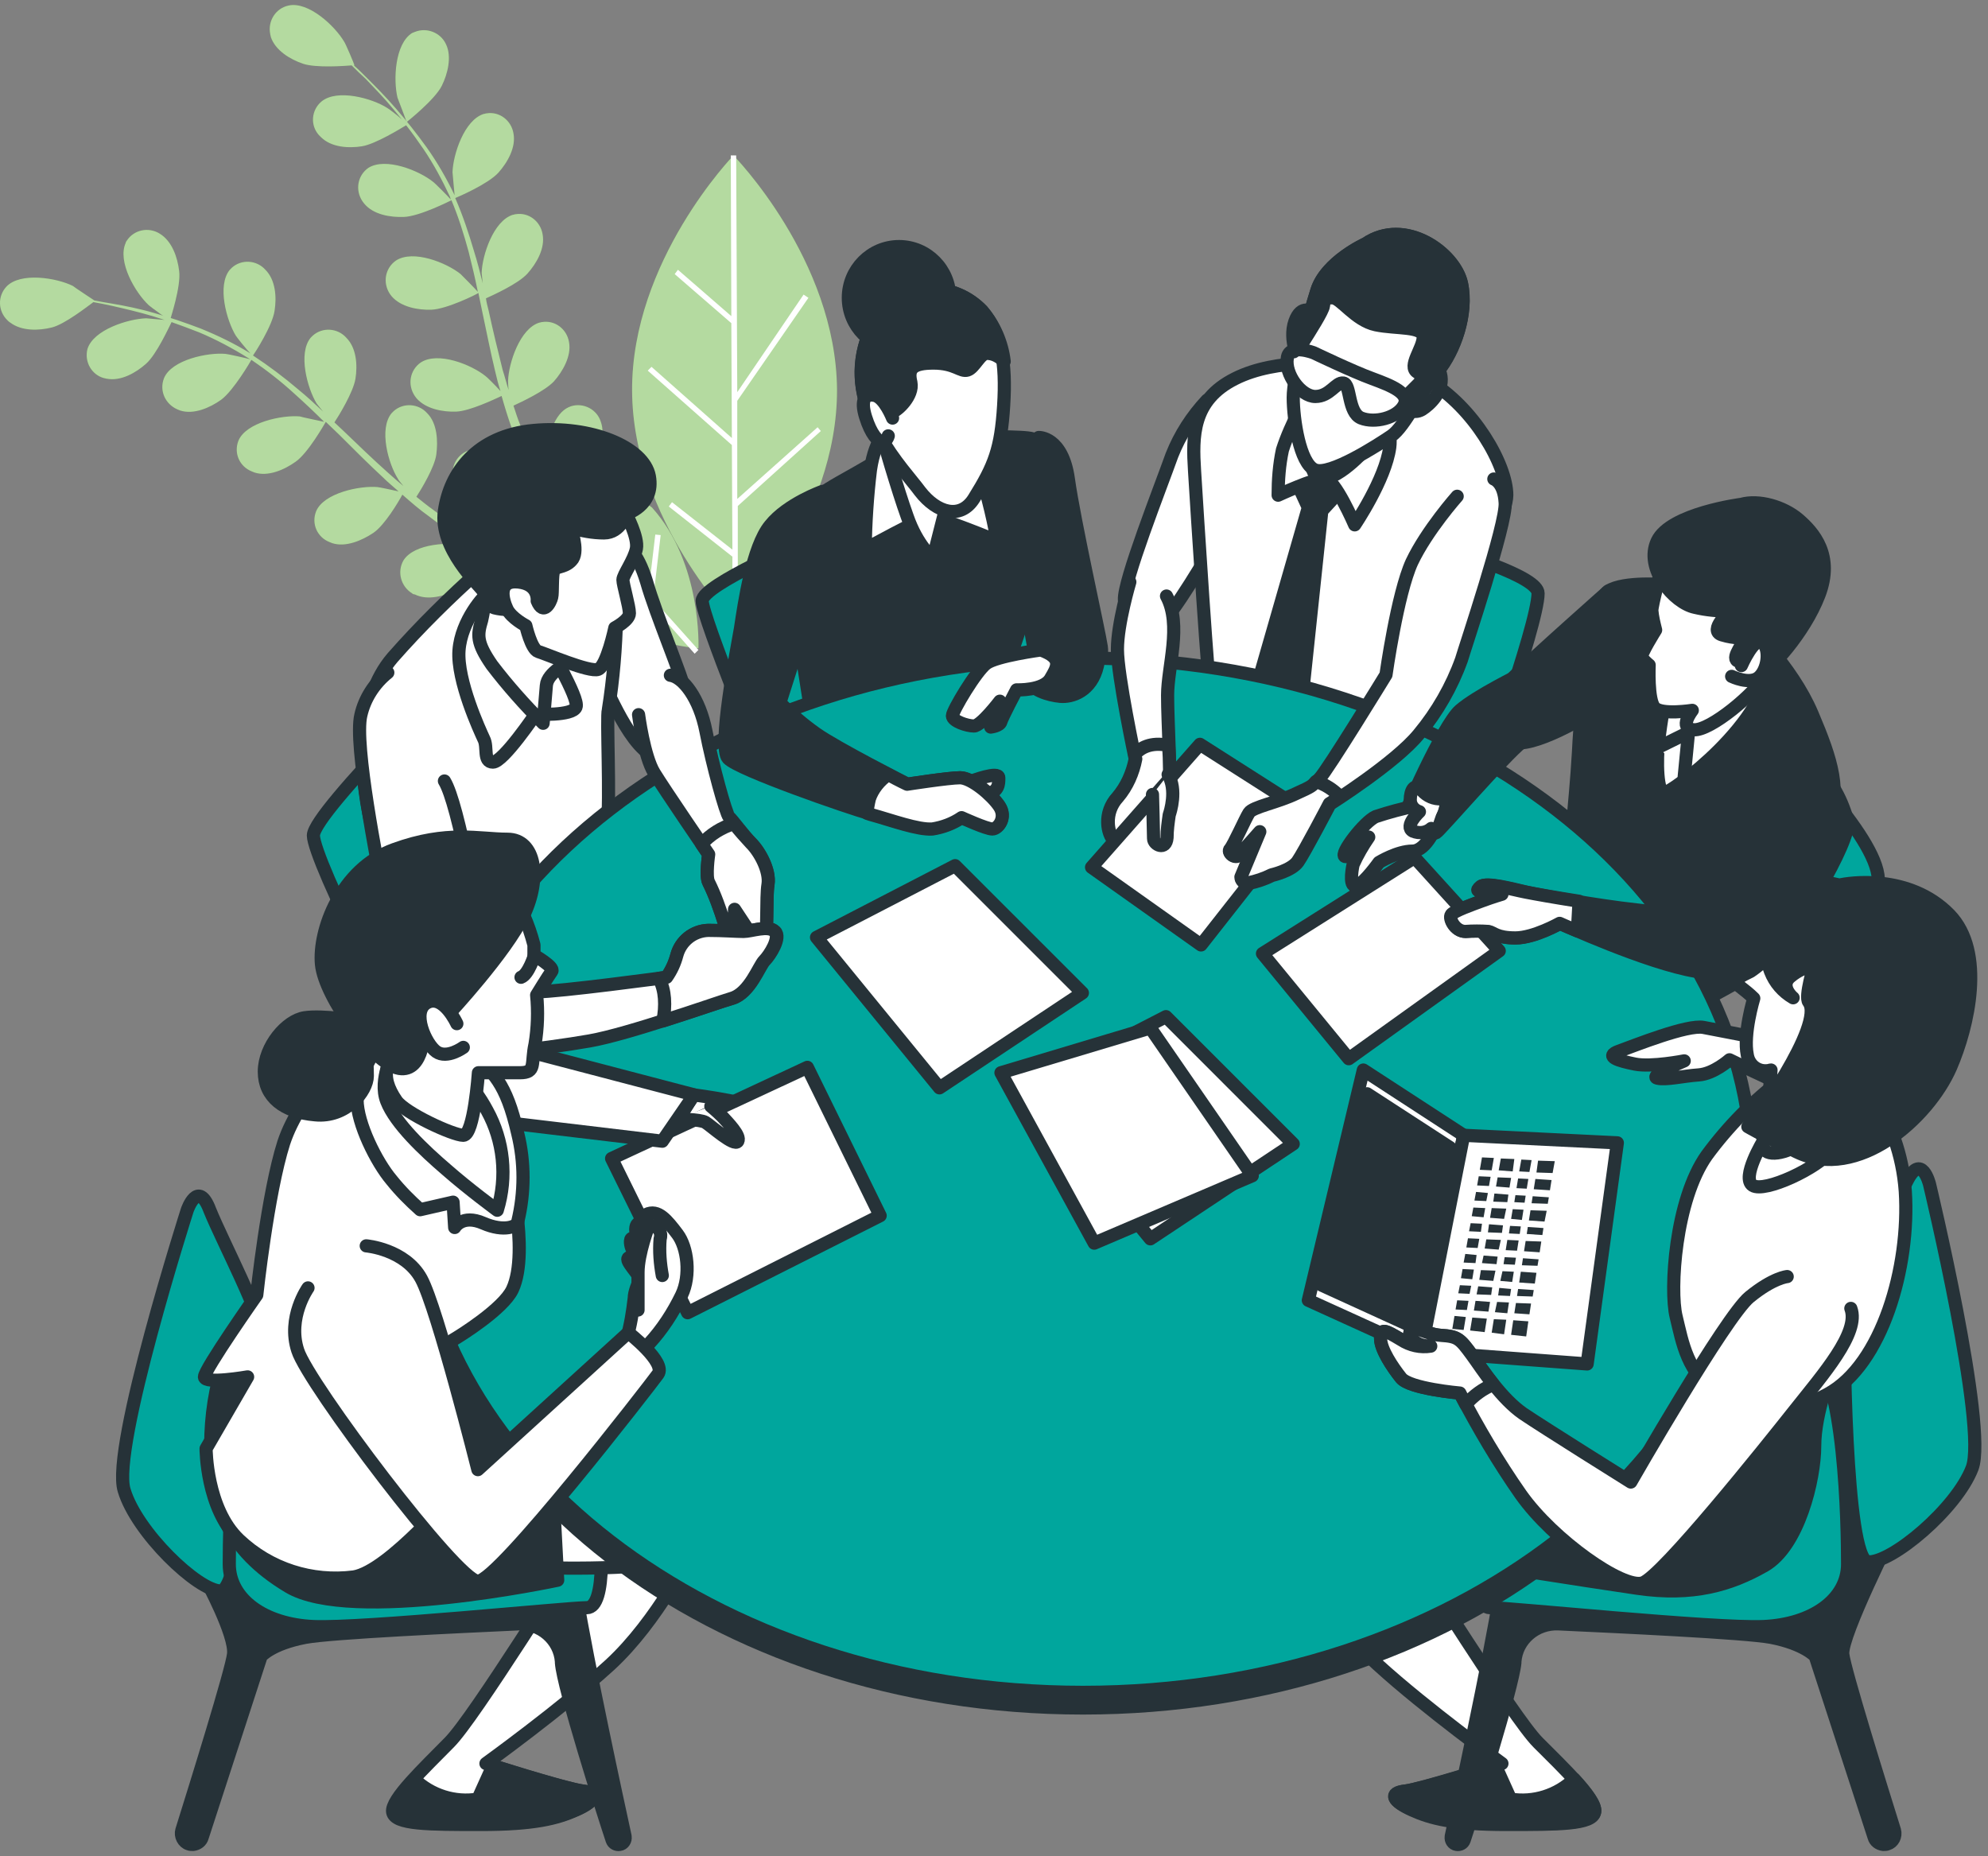 <svg xmlns="http://www.w3.org/2000/svg" width="151" height="141" viewBox="0 0 151 141" fill="none"><rect x="0" y="0" width="151" height="141" fill="#808080" stroke="none"/><path d="M30.89 9.267C30.89 9.267 33.02 7.588 33.553 6.523C34.003 5.622 34.331 4.311 33.88 3.369C33.471 2.468 32.406 2.058 31.505 2.427C31.423 2.468 31.382 2.468 31.3 2.509C29.989 3.328 29.866 6.073 30.194 7.424C30.235 7.506 30.89 9.267 30.89 9.267Z" fill="#68B541"></path><path d="M11.311 23.194C11.393 23.276 12.909 24.382 12.909 24.341C12.909 24.3 13.769 21.76 13.605 20.572C13.482 19.548 13.072 18.32 12.13 17.746C11.27 17.214 10.164 17.459 9.632 18.279C9.591 18.32 9.55 18.401 9.55 18.442C8.894 19.876 10.287 22.252 11.311 23.194Z" fill="#68B541"></path><path d="M55.712 11.807C55.712 11.807 47.97 19.794 48.011 29.666C48.052 39.537 55.876 47.442 55.876 47.442C55.876 47.442 63.617 39.455 63.576 29.584C63.494 19.712 55.712 11.807 55.712 11.807Z" fill="#68B541"></path><path d="M44.653 35.523C44.735 35.4 44.858 35.277 44.939 35.154C45.513 34.294 46.004 33.065 45.636 32.041C45.349 31.099 44.325 30.567 43.383 30.853C43.301 30.894 43.26 30.894 43.178 30.935C42.113 31.427 41.622 33.106 41.499 34.499C41.089 34.417 40.68 34.335 40.352 34.253C40.229 33.925 40.065 33.639 39.942 33.311C39.778 32.983 39.697 32.656 39.533 32.328C39.328 31.837 39.164 31.304 39 30.812C39.615 30.526 41.376 29.707 42.072 28.969C42.727 28.232 43.424 27.044 43.219 25.979C43.055 24.996 42.154 24.3 41.171 24.464C41.089 24.464 41.048 24.505 40.966 24.505C39.492 24.955 38.632 27.577 38.591 28.928C38.591 28.969 38.591 29.256 38.632 29.625C38.468 29.133 38.345 28.601 38.181 28.109C37.812 26.634 37.444 25.119 37.116 23.604C37.034 23.276 36.952 22.989 36.911 22.661C37.444 22.416 39.369 21.555 40.065 20.777C40.761 19.999 41.417 18.852 41.212 17.787C41.048 16.804 40.147 16.108 39.164 16.272C39.082 16.272 39.041 16.313 38.959 16.313C37.485 16.763 36.624 19.385 36.584 20.736C36.584 20.777 36.624 21.146 36.666 21.515C36.461 20.695 36.256 19.876 36.01 19.098C35.6 17.705 35.15 16.354 34.577 15.043C34.781 14.961 37.075 13.978 37.853 13.118C38.55 12.339 39.205 11.193 39 10.128C38.836 9.145 37.935 8.448 36.952 8.612C36.87 8.612 36.829 8.653 36.747 8.653C35.273 9.104 34.413 11.725 34.372 13.077C34.372 13.159 34.495 14.428 34.536 14.879V14.838C33.921 13.568 33.225 12.339 32.406 11.193C31.668 10.168 30.89 9.185 30.071 8.243C29.293 7.342 28.555 6.605 27.9 5.95C27.531 5.581 27.204 5.253 26.876 4.967H26.917C26.958 4.967 26.221 3.246 26.139 3.164C25.442 1.977 23.435 0.092 21.92 0.42C20.937 0.625 20.322 1.608 20.527 2.591C20.527 2.673 20.568 2.714 20.568 2.796C20.896 3.82 22.043 4.516 23.026 4.844C24.009 5.171 26.18 5.008 26.712 4.967C27.04 5.294 27.367 5.622 27.777 5.991C28.433 6.687 29.17 7.424 29.907 8.325C30.112 8.571 30.317 8.817 30.521 9.063C30.112 8.694 29.497 8.243 29.416 8.202C28.269 7.465 25.606 6.728 24.418 7.711C23.64 8.366 23.558 9.513 24.214 10.25C24.255 10.291 24.337 10.373 24.377 10.414C25.156 11.193 26.466 11.274 27.49 11.111C28.514 10.947 30.439 9.759 30.849 9.513C31.3 10.087 31.709 10.66 32.16 11.315C32.938 12.462 33.593 13.691 34.167 14.92C34.208 15.002 34.208 15.084 34.249 15.166C34.085 14.961 32.979 13.855 32.897 13.814C31.832 12.954 29.293 11.93 27.982 12.749C27.163 13.322 26.958 14.428 27.531 15.289C27.572 15.329 27.613 15.412 27.654 15.452C28.351 16.313 29.661 16.517 30.685 16.476C31.873 16.436 34.208 15.248 34.29 15.207C34.822 16.476 35.232 17.787 35.6 19.139C35.846 20.122 36.092 21.146 36.297 22.17C36.051 21.883 35.068 20.9 34.986 20.818C33.921 19.958 31.382 18.934 30.071 19.794C29.252 20.368 29.047 21.474 29.62 22.334C29.661 22.375 29.702 22.457 29.743 22.497C30.439 23.317 31.75 23.562 32.774 23.522C33.921 23.481 36.174 22.375 36.338 22.252L36.624 23.645C36.952 25.16 37.239 26.675 37.608 28.191C37.73 28.724 37.853 29.215 38.017 29.706C37.648 29.297 36.952 28.601 36.87 28.56C35.805 27.7 33.266 26.675 31.955 27.536C31.136 28.109 30.931 29.215 31.505 30.075C31.546 30.116 31.586 30.198 31.627 30.239C32.324 31.058 33.634 31.304 34.658 31.263C35.682 31.222 37.567 30.321 38.099 30.075C38.345 30.935 38.591 31.755 38.877 32.533C39 32.861 39.123 33.229 39.246 33.557L39.451 34.089L39.164 34.048C39.164 34.048 39.123 34.54 39.205 35.318C38.058 34.499 36.461 33.843 35.396 34.294C34.495 34.745 34.126 35.81 34.577 36.711C34.617 36.793 34.658 36.834 34.658 36.875C34.74 36.997 34.822 37.12 34.904 37.202C35.109 38.39 35.6 39.496 36.379 40.438C36.42 40.52 37.198 41.216 37.608 41.585C37.239 41.38 36.829 41.175 36.42 40.93C35.846 40.602 35.232 40.274 34.658 39.906L33.757 39.332C33.43 39.127 33.184 38.923 32.897 38.718C32.487 38.431 32.037 38.062 31.627 37.735C31.996 37.161 33.02 35.482 33.143 34.499C33.266 33.516 33.225 32.164 32.447 31.386C31.791 30.649 30.644 30.567 29.907 31.222C29.866 31.263 29.784 31.345 29.743 31.386C28.76 32.574 29.497 35.236 30.235 36.383C30.235 36.424 30.439 36.67 30.644 36.916C30.235 36.588 29.825 36.219 29.456 35.892C28.31 34.867 27.204 33.803 26.098 32.738L25.401 32.082C25.729 31.591 26.835 29.788 26.999 28.765C27.163 27.741 27.081 26.43 26.302 25.651C25.647 24.914 24.5 24.832 23.763 25.488C23.722 25.529 23.64 25.61 23.599 25.651C22.616 26.839 23.353 29.502 24.05 30.649C24.091 30.69 24.296 30.976 24.541 31.263C23.927 30.69 23.312 30.116 22.657 29.584C21.551 28.642 20.404 27.781 19.216 27.003C19.339 26.839 20.691 24.75 20.855 23.604C21.019 22.579 20.937 21.269 20.159 20.491C19.503 19.753 18.356 19.671 17.619 20.327C17.578 20.368 17.496 20.45 17.455 20.491C16.472 21.678 17.209 24.341 17.906 25.488C17.947 25.57 18.725 26.553 19.053 26.88L19.012 26.839C17.824 26.102 16.554 25.488 15.243 24.955C14.055 24.505 12.868 24.095 11.68 23.767C10.574 23.44 9.509 23.235 8.567 23.071C8.075 22.989 7.584 22.907 7.174 22.825C7.174 22.825 5.618 21.801 5.536 21.719C4.307 21.105 1.563 20.654 0.498 21.76C-0.199 22.497 -0.158 23.644 0.58 24.341C0.621 24.382 0.702 24.464 0.784 24.505C1.645 25.16 2.955 25.119 3.938 24.873C4.921 24.628 6.642 23.276 7.092 22.948C7.543 23.03 7.993 23.112 8.526 23.235C9.427 23.44 10.492 23.685 11.598 24.013C11.885 24.095 12.212 24.218 12.499 24.3C11.966 24.259 11.188 24.177 11.106 24.177C9.755 24.218 7.092 25.037 6.642 26.512C6.396 27.495 6.969 28.478 7.911 28.724C7.993 28.724 8.034 28.765 8.116 28.765C9.181 28.969 10.328 28.314 11.106 27.618C11.885 26.921 12.827 24.873 13.031 24.464C13.728 24.709 14.383 24.955 15.12 25.242C16.39 25.774 17.619 26.43 18.807 27.167C18.889 27.208 18.93 27.249 19.012 27.29C18.725 27.208 17.25 26.88 17.128 26.88C15.776 26.757 13.031 27.331 12.458 28.724C12.089 29.666 12.54 30.69 13.482 31.099C13.564 31.14 13.605 31.14 13.687 31.181C14.711 31.509 15.94 30.976 16.8 30.362C17.742 29.666 19.053 27.413 19.093 27.331C20.24 28.109 21.346 28.969 22.37 29.911C23.149 30.608 23.886 31.304 24.623 32.041C24.255 31.959 22.862 31.673 22.78 31.632C21.428 31.509 18.684 32.082 18.11 33.475C17.742 34.417 18.192 35.441 19.134 35.81C19.216 35.851 19.257 35.85 19.339 35.892C20.363 36.219 21.592 35.687 22.452 35.072C23.394 34.417 24.623 32.246 24.746 32.041C25.074 32.369 25.442 32.697 25.77 33.024C26.876 34.13 27.982 35.236 29.088 36.26C29.456 36.629 29.866 36.956 30.276 37.325C29.743 37.202 28.76 36.998 28.678 36.998C27.326 36.875 24.582 37.448 24.009 38.841C23.64 39.783 24.091 40.807 25.033 41.175C25.115 41.216 25.156 41.216 25.238 41.257C26.262 41.585 27.49 41.053 28.351 40.479C29.211 39.906 30.276 38.103 30.562 37.571C31.218 38.144 31.873 38.718 32.569 39.209C32.856 39.414 33.143 39.66 33.471 39.865L34.372 40.438C34.986 40.807 35.559 41.175 36.133 41.503C36.42 41.667 36.706 41.831 36.993 41.995C36.461 41.79 35.642 41.503 35.56 41.462C34.208 41.134 31.463 41.257 30.644 42.568C30.153 43.428 30.439 44.534 31.3 45.067C31.341 45.108 31.423 45.148 31.505 45.148C32.487 45.64 33.757 45.271 34.658 44.821C35.682 44.329 37.198 42.445 37.362 42.199C38.058 42.609 38.754 42.978 39.41 43.346C41.13 44.288 42.687 45.026 43.834 45.558C47.684 48.876 53.05 49.245 53.05 49.245C53.05 49.245 53.336 42.773 49.527 38.554C47.971 37.366 46.414 36.26 44.653 35.523ZM37.812 41.831C37.935 41.544 38.836 39.496 38.918 38.349L39.533 38.226C39.942 40.274 40.721 42.199 41.908 43.92C41.212 43.592 40.475 43.223 39.656 42.814C39.082 42.486 38.427 42.158 37.812 41.831Z" fill="#68B541"></path><path d="M72.915 34.294C72.915 34.294 66.444 34.499 62.511 38.595C58.579 42.691 58.62 49.163 58.62 49.163C58.62 49.163 65.092 48.958 69.024 44.862C72.956 40.766 72.915 34.294 72.915 34.294Z" fill="#68B541"></path><g opacity="0.5"><path d="M30.89 9.267C30.89 9.267 33.02 7.588 33.553 6.523C34.003 5.622 34.331 4.311 33.88 3.369C33.471 2.468 32.406 2.058 31.505 2.427C31.423 2.468 31.382 2.468 31.3 2.509C29.989 3.328 29.866 6.073 30.194 7.424C30.235 7.506 30.89 9.267 30.89 9.267Z" fill="white"></path><path d="M11.311 23.194C11.393 23.276 12.909 24.382 12.909 24.341C12.909 24.3 13.769 21.76 13.605 20.572C13.482 19.548 13.072 18.32 12.13 17.746C11.27 17.214 10.164 17.459 9.632 18.279C9.591 18.32 9.55 18.401 9.55 18.442C8.894 19.876 10.287 22.252 11.311 23.194Z" fill="white"></path><path d="M55.712 11.807C55.712 11.807 47.97 19.794 48.011 29.666C48.052 39.537 55.876 47.442 55.876 47.442C55.876 47.442 63.617 39.455 63.576 29.584C63.494 19.712 55.712 11.807 55.712 11.807Z" fill="white"></path><path d="M44.653 35.523C44.735 35.4 44.858 35.277 44.939 35.154C45.513 34.294 46.004 33.065 45.636 32.041C45.349 31.099 44.325 30.567 43.383 30.853C43.301 30.894 43.26 30.894 43.178 30.935C42.113 31.427 41.622 33.106 41.499 34.499C41.089 34.417 40.68 34.335 40.352 34.253C40.229 33.925 40.065 33.639 39.942 33.311C39.778 32.983 39.697 32.656 39.533 32.328C39.328 31.837 39.164 31.304 39 30.812C39.615 30.526 41.376 29.707 42.072 28.969C42.727 28.232 43.424 27.044 43.219 25.979C43.055 24.996 42.154 24.3 41.171 24.464C41.089 24.464 41.048 24.505 40.966 24.505C39.492 24.955 38.632 27.577 38.591 28.928C38.591 28.969 38.591 29.256 38.632 29.625C38.468 29.133 38.345 28.601 38.181 28.109C37.812 26.634 37.444 25.119 37.116 23.604C37.034 23.276 36.952 22.989 36.911 22.661C37.444 22.416 39.369 21.555 40.065 20.777C40.761 19.999 41.417 18.852 41.212 17.787C41.048 16.804 40.147 16.108 39.164 16.272C39.082 16.272 39.041 16.313 38.959 16.313C37.485 16.763 36.624 19.385 36.584 20.736C36.584 20.777 36.624 21.146 36.666 21.515C36.461 20.695 36.256 19.876 36.01 19.098C35.6 17.705 35.15 16.354 34.577 15.043C34.781 14.961 37.075 13.978 37.853 13.118C38.55 12.339 39.205 11.193 39 10.128C38.836 9.145 37.935 8.448 36.952 8.612C36.87 8.612 36.829 8.653 36.747 8.653C35.273 9.104 34.413 11.725 34.372 13.077C34.372 13.159 34.495 14.428 34.536 14.879V14.838C33.921 13.568 33.225 12.339 32.406 11.193C31.668 10.168 30.89 9.185 30.071 8.243C29.293 7.342 28.555 6.605 27.9 5.95C27.531 5.581 27.204 5.253 26.876 4.967H26.917C26.958 4.967 26.221 3.246 26.139 3.164C25.442 1.977 23.435 0.092 21.92 0.42C20.937 0.625 20.322 1.608 20.527 2.591C20.527 2.673 20.568 2.714 20.568 2.796C20.896 3.82 22.043 4.516 23.026 4.844C24.009 5.171 26.18 5.008 26.712 4.967C27.04 5.294 27.367 5.622 27.777 5.991C28.433 6.687 29.17 7.424 29.907 8.325C30.112 8.571 30.317 8.817 30.521 9.063C30.112 8.694 29.497 8.243 29.416 8.202C28.269 7.465 25.606 6.728 24.418 7.711C23.64 8.366 23.558 9.513 24.214 10.25C24.255 10.291 24.337 10.373 24.377 10.414C25.156 11.193 26.466 11.274 27.49 11.111C28.514 10.947 30.439 9.759 30.849 9.513C31.3 10.087 31.709 10.66 32.16 11.315C32.938 12.462 33.593 13.691 34.167 14.92C34.208 15.002 34.208 15.084 34.249 15.166C34.085 14.961 32.979 13.855 32.897 13.814C31.832 12.954 29.293 11.93 27.982 12.749C27.163 13.322 26.958 14.428 27.531 15.289C27.572 15.329 27.613 15.412 27.654 15.452C28.351 16.313 29.661 16.517 30.685 16.476C31.873 16.436 34.208 15.248 34.29 15.207C34.822 16.476 35.232 17.787 35.6 19.139C35.846 20.122 36.092 21.146 36.297 22.17C36.051 21.883 35.068 20.9 34.986 20.818C33.921 19.958 31.382 18.934 30.071 19.794C29.252 20.368 29.047 21.474 29.62 22.334C29.661 22.375 29.702 22.457 29.743 22.497C30.439 23.317 31.75 23.562 32.774 23.522C33.921 23.481 36.174 22.375 36.338 22.252L36.624 23.645C36.952 25.16 37.239 26.675 37.608 28.191C37.73 28.724 37.853 29.215 38.017 29.706C37.648 29.297 36.952 28.601 36.87 28.56C35.805 27.7 33.266 26.675 31.955 27.536C31.136 28.109 30.931 29.215 31.505 30.075C31.546 30.116 31.586 30.198 31.627 30.239C32.324 31.058 33.634 31.304 34.658 31.263C35.682 31.222 37.567 30.321 38.099 30.075C38.345 30.935 38.591 31.755 38.877 32.533C39 32.861 39.123 33.229 39.246 33.557L39.451 34.089L39.164 34.048C39.164 34.048 39.123 34.54 39.205 35.318C38.058 34.499 36.461 33.843 35.396 34.294C34.495 34.745 34.126 35.81 34.577 36.711C34.617 36.793 34.658 36.834 34.658 36.875C34.74 36.997 34.822 37.12 34.904 37.202C35.109 38.39 35.6 39.496 36.379 40.438C36.42 40.52 37.198 41.216 37.608 41.585C37.239 41.38 36.829 41.175 36.42 40.93C35.846 40.602 35.232 40.274 34.658 39.906L33.757 39.332C33.43 39.127 33.184 38.923 32.897 38.718C32.487 38.431 32.037 38.062 31.627 37.735C31.996 37.161 33.02 35.482 33.143 34.499C33.266 33.516 33.225 32.164 32.447 31.386C31.791 30.649 30.644 30.567 29.907 31.222C29.866 31.263 29.784 31.345 29.743 31.386C28.76 32.574 29.497 35.236 30.235 36.383C30.235 36.424 30.439 36.67 30.644 36.916C30.235 36.588 29.825 36.219 29.456 35.892C28.31 34.867 27.204 33.803 26.098 32.738L25.401 32.082C25.729 31.591 26.835 29.788 26.999 28.765C27.163 27.741 27.081 26.43 26.302 25.651C25.647 24.914 24.5 24.832 23.763 25.488C23.722 25.529 23.64 25.61 23.599 25.651C22.616 26.839 23.353 29.502 24.05 30.649C24.091 30.69 24.296 30.976 24.541 31.263C23.927 30.69 23.312 30.116 22.657 29.584C21.551 28.642 20.404 27.781 19.216 27.003C19.339 26.839 20.691 24.75 20.855 23.604C21.019 22.579 20.937 21.269 20.159 20.491C19.503 19.753 18.356 19.671 17.619 20.327C17.578 20.368 17.496 20.45 17.455 20.491C16.472 21.678 17.209 24.341 17.906 25.488C17.947 25.57 18.725 26.553 19.053 26.88L19.012 26.839C17.824 26.102 16.554 25.488 15.243 24.955C14.055 24.505 12.868 24.095 11.68 23.767C10.574 23.44 9.509 23.235 8.567 23.071C8.075 22.989 7.584 22.907 7.174 22.825C7.174 22.825 5.618 21.801 5.536 21.719C4.307 21.105 1.563 20.654 0.498 21.76C-0.199 22.497 -0.158 23.644 0.58 24.341C0.621 24.382 0.702 24.464 0.784 24.505C1.645 25.16 2.955 25.119 3.938 24.873C4.921 24.628 6.642 23.276 7.092 22.948C7.543 23.03 7.993 23.112 8.526 23.235C9.427 23.44 10.492 23.685 11.598 24.013C11.885 24.095 12.212 24.218 12.499 24.3C11.966 24.259 11.188 24.177 11.106 24.177C9.755 24.218 7.092 25.037 6.642 26.512C6.396 27.495 6.969 28.478 7.911 28.724C7.993 28.724 8.034 28.765 8.116 28.765C9.181 28.969 10.328 28.314 11.106 27.618C11.885 26.921 12.827 24.873 13.031 24.464C13.728 24.709 14.383 24.955 15.12 25.242C16.39 25.774 17.619 26.43 18.807 27.167C18.889 27.208 18.93 27.249 19.012 27.29C18.725 27.208 17.25 26.88 17.128 26.88C15.776 26.757 13.031 27.331 12.458 28.724C12.089 29.666 12.54 30.69 13.482 31.099C13.564 31.14 13.605 31.14 13.687 31.181C14.711 31.509 15.94 30.976 16.8 30.362C17.742 29.666 19.053 27.413 19.093 27.331C20.24 28.109 21.346 28.969 22.37 29.911C23.149 30.608 23.886 31.304 24.623 32.041C24.255 31.959 22.862 31.673 22.78 31.632C21.428 31.509 18.684 32.082 18.11 33.475C17.742 34.417 18.192 35.441 19.134 35.81C19.216 35.851 19.257 35.85 19.339 35.892C20.363 36.219 21.592 35.687 22.452 35.072C23.394 34.417 24.623 32.246 24.746 32.041C25.074 32.369 25.442 32.697 25.77 33.024C26.876 34.13 27.982 35.236 29.088 36.26C29.456 36.629 29.866 36.956 30.276 37.325C29.743 37.202 28.76 36.998 28.678 36.998C27.326 36.875 24.582 37.448 24.009 38.841C23.64 39.783 24.091 40.807 25.033 41.175C25.115 41.216 25.156 41.216 25.238 41.257C26.262 41.585 27.49 41.053 28.351 40.479C29.211 39.906 30.276 38.103 30.562 37.571C31.218 38.144 31.873 38.718 32.569 39.209C32.856 39.414 33.143 39.66 33.471 39.865L34.372 40.438C34.986 40.807 35.559 41.175 36.133 41.503C36.42 41.667 36.706 41.831 36.993 41.995C36.461 41.79 35.642 41.503 35.56 41.462C34.208 41.134 31.463 41.257 30.644 42.568C30.153 43.428 30.439 44.534 31.3 45.067C31.341 45.108 31.423 45.148 31.505 45.148C32.487 45.64 33.757 45.271 34.658 44.821C35.682 44.329 37.198 42.445 37.362 42.199C38.058 42.609 38.754 42.978 39.41 43.346C41.13 44.288 42.687 45.026 43.834 45.558C47.684 48.876 53.05 49.245 53.05 49.245C53.05 49.245 53.336 42.773 49.527 38.554C47.971 37.366 46.414 36.26 44.653 35.523ZM37.812 41.831C37.935 41.544 38.836 39.496 38.918 38.349L39.533 38.226C39.942 40.274 40.721 42.199 41.908 43.92C41.212 43.592 40.475 43.223 39.656 42.814C39.082 42.486 38.427 42.158 37.812 41.831Z" fill="white"></path><path d="M72.915 34.294C72.915 34.294 66.444 34.499 62.511 38.595C58.579 42.691 58.62 49.163 58.62 49.163C58.62 49.163 65.092 48.958 69.024 44.862C72.956 40.766 72.915 34.294 72.915 34.294Z" fill="white"></path></g><path d="M56.04 38.431L62.347 32.738L62.102 32.451L55.999 37.898V30.444L61.405 22.62L61.037 22.375L55.999 29.788L55.917 11.807H55.507L55.548 24.013L51.493 20.491L51.247 20.818L55.548 24.546L55.589 33.27L49.486 27.863L49.199 28.15L55.589 33.803L55.63 41.749L51.042 38.144L50.797 38.472L55.63 42.281V47.401H56.04V38.431Z" fill="white"></path><path d="M50.182 40.643L49.773 40.602L49.24 45.108L46.537 42.077L45.84 36.588L45.431 36.67L46.045 41.544L39.287 33.966L39 34.253L43.588 39.373L40.679 39.414V39.824L43.956 39.783L47.151 43.387H42.605V43.797H47.52L50.469 47.074L47.233 47.278L47.274 47.688L50.797 47.442L52.763 49.654L53.049 49.367L49.609 45.517L50.182 40.643Z" fill="white"></path><path d="M65.501 42.281L70.908 41.175L70.826 40.766L65.993 41.749L73.038 34.417L72.751 34.13L67.959 39.127L67.713 36.219L67.303 36.26L67.59 39.496L64.231 42.978L63.904 38.431L63.494 38.472L63.863 43.387L60.832 46.541L60.381 43.346L59.971 43.428L60.463 46.91L58.415 49.04L58.702 49.285L62.306 45.599L67.222 45.763V45.394L62.675 45.19L65.501 42.24V42.281Z" fill="white"></path><path d="M68.287 26.512C70.413 26.512 72.137 24.769 72.137 22.62C72.137 20.471 70.413 18.729 68.287 18.729C66.16 18.729 64.436 20.471 64.436 22.62C64.436 24.769 66.16 26.512 68.287 26.512Z" fill="#263238" stroke="#263238" stroke-linecap="round" stroke-linejoin="round"></path><path d="M78.896 33.229C78.896 33.229 80.698 33.147 81.148 36.383C81.599 39.619 83.483 47.975 83.647 49.122C83.811 50.269 83.115 51.702 81.394 52.276C79.674 52.808 78.732 51.17 78.568 50.392C78.404 49.613 76.889 40.069 76.889 40.069L78.896 33.229Z" fill="#263238" stroke="#263238" stroke-linecap="round" stroke-linejoin="round"></path><path d="M61.282 41.053C61.282 41.053 53.336 44.411 53.336 45.64C53.336 46.869 58.21 58.788 58.21 58.788L79.264 53.3L76.888 40.111C76.929 40.07 73.816 36.178 61.282 41.053Z" fill="#00A69D" stroke="#263238" stroke-linecap="round" stroke-linejoin="round"></path><path d="M68.533 33.843C68.533 33.843 66.28 35.236 64.437 36.26C62.635 37.284 59.89 38.677 59.89 41.503C59.89 44.329 61.938 55.511 61.938 56.699C61.897 57.232 61.938 57.764 62.02 58.256C62.02 58.01 75.783 53.463 75.783 53.463C76.192 51.661 76.725 49.9 77.339 48.139C78.035 46.418 77.339 44.944 78.117 42.117C78.896 39.291 80.37 37.407 79.756 35.318C79.141 33.229 78.978 33.27 76.684 33.188C74.472 33.147 70.704 33.147 68.533 33.843Z" fill="#263238" stroke="#263238" stroke-linecap="round" stroke-linejoin="round"></path><path d="M67.509 32.615C67.509 32.615 66.485 33.147 66.116 35.687C65.87 37.694 65.748 39.701 65.707 41.708C65.707 41.708 69.925 39.373 70.581 39.291C71.195 39.209 75.742 41.093 75.742 41.093C75.373 39.004 74.841 36.997 74.185 34.99C73.202 32.451 68.41 31.509 67.509 32.615Z" fill="white" stroke="#263238" stroke-linecap="round" stroke-linejoin="round"></path><path d="M66.689 32L66.771 32.287C67.058 33.352 68.205 37.284 68.901 39.209C69.68 41.462 70.867 42.404 70.867 42.404L72.055 37.735C72.014 37.735 67.427 33.229 66.689 32Z" fill="white" stroke="#263238" stroke-linecap="round" stroke-linejoin="round"></path><path d="M70.826 21.965C70.826 21.965 66.976 21.351 65.665 26.348C64.314 31.345 68.655 35.646 69.884 37.325C71.154 38.964 72.956 39.496 73.98 37.858C75.537 35.359 76.028 34.089 76.233 30.812C76.438 27.536 76.069 25.324 74.594 23.603C73.611 22.579 72.26 21.965 70.826 21.965Z" fill="white" stroke="#263238" stroke-linecap="round" stroke-linejoin="round"></path><path d="M74.595 23.603C73.612 22.579 72.26 21.965 70.826 21.965C70.826 21.965 66.976 21.351 65.665 26.348C65.297 27.781 65.338 29.256 65.788 30.649C65.911 30.28 66.157 29.993 66.485 29.993C67.427 29.993 67.508 31.345 67.836 31.263C68.164 31.181 69.393 30.075 69.188 29.051C68.942 28.027 69.27 27.577 70.908 27.577C72.547 27.577 72.956 28.273 73.489 28.109C74.021 27.945 74.431 26.839 74.963 26.839C75.455 26.839 75.905 27.085 76.274 27.454C76.11 26.061 75.537 24.709 74.595 23.603Z" fill="#263238" stroke="#263238" stroke-linecap="round" stroke-linejoin="round"></path><path d="M67.795 31.755C67.795 31.755 67.181 30.198 66.444 30.034C65.706 29.87 65.338 30.362 65.747 31.673C66.157 32.983 66.689 33.557 67.017 33.557C67.345 33.557 67.468 33.106 67.468 33.106" fill="white"></path><path d="M67.795 31.755C67.795 31.755 67.181 30.198 66.444 30.034C65.706 29.87 65.338 30.362 65.747 31.673C66.157 32.983 66.689 33.557 67.017 33.557C67.345 33.557 67.468 33.106 67.468 33.106" stroke="#263238" stroke-linecap="round" stroke-linejoin="round"></path><path d="M62.102 47.811C62.102 47.811 62.511 50.309 64.231 51.415C65.952 52.521 68.328 51.948 68.328 51.948" stroke="#263238" stroke-linecap="round" stroke-linejoin="round"></path><path d="M70.826 42.404C70.826 42.404 71.932 46.541 71.686 48.343" stroke="#263238" stroke-linecap="round" stroke-linejoin="round"></path><path d="M47.438 41.339C47.438 41.339 48.38 41.749 49.117 44.206C49.814 46.664 51.739 51.17 52.189 52.931C52.681 54.692 52.517 56.904 50.428 57.478C48.38 58.051 46.168 52.399 45.84 51.948C45.513 51.456 44.735 47.033 45.144 44.657C45.554 42.24 46.578 41.012 47.438 41.339Z" fill="white" stroke="#263238" stroke-linecap="round" stroke-linejoin="round"></path><path d="M36.174 49.572C36.174 49.572 23.804 61.656 23.804 63.458C23.804 65.26 31.095 80.251 33.143 79.924C35.191 79.596 44.366 69.807 44.366 69.807L36.174 49.572Z" fill="#00A69D" stroke="#263238" stroke-linecap="round" stroke-linejoin="round"></path><path d="M36.502 43.264C34.167 45.353 31.914 47.565 29.825 49.941C27.04 53.177 27.286 58.665 28.146 62.393C29.006 66.12 30.603 76.647 32.569 77.056C34.536 77.466 36.133 73.247 39.615 70.257C43.096 67.267 45.882 64.727 46.127 62.72C46.373 60.754 46.045 54.405 46.209 53.914C46.578 51.579 46.783 49.203 46.824 46.869C46.824 44.575 45.062 42.035 43.342 41.462C41.622 40.889 37.239 42.691 36.502 43.264Z" fill="white" stroke="#263238" stroke-linecap="round" stroke-linejoin="round"></path><path d="M52.558 117.812C52.558 117.812 49.978 123.096 46.332 126.454C42.646 129.813 36.911 133.95 36.911 133.95C36.911 133.95 42.974 135.875 44.243 136.039C45.513 136.203 45.185 136.817 43.752 137.473C42.318 138.128 40.557 138.579 36.543 138.579C32.529 138.579 29.989 138.579 29.825 137.637C29.662 136.694 32.242 134.278 34.126 132.353C36.051 130.427 43.383 118.467 44.038 117.812C44.735 117.156 49.2 115.108 52.558 117.812Z" fill="white" stroke="#263238" stroke-linecap="round" stroke-linejoin="round"></path><path d="M44.284 136.039C43.219 135.916 38.918 134.606 37.444 134.114L36.297 136.654C34.535 136.94 32.733 136.367 31.463 135.138C30.521 136.162 29.825 137.104 29.907 137.596C30.071 138.538 32.61 138.538 36.624 138.538C40.639 138.538 42.359 138.046 43.833 137.432C45.226 136.817 45.554 136.162 44.284 136.039Z" fill="#263238" stroke="#263238" stroke-linecap="round" stroke-linejoin="round"></path><path d="M98.433 117.812C98.433 117.812 100.973 123.096 104.659 126.454C108.345 129.813 114.08 133.95 114.08 133.95C114.08 133.95 108.018 135.875 106.748 136.039C105.478 136.203 105.806 136.817 107.24 137.473C108.673 138.128 110.393 138.579 114.408 138.579C118.422 138.579 120.961 138.579 121.125 137.637C121.289 136.694 118.749 134.278 116.824 132.353C114.899 130.427 107.567 118.467 106.912 117.812C106.256 117.156 101.792 115.108 98.433 117.812Z" fill="white" stroke="#263238" stroke-linecap="round" stroke-linejoin="round"></path><path d="M106.748 136.039C107.813 135.916 112.114 134.606 113.589 134.114L114.736 136.654C116.497 136.94 118.299 136.367 119.569 135.138C120.511 136.162 121.207 137.104 121.125 137.596C120.962 138.538 118.422 138.538 114.408 138.538C110.394 138.538 108.674 138.046 107.24 137.432C105.765 136.817 105.438 136.162 106.748 136.039Z" fill="#263238" stroke="#263238" stroke-linecap="round" stroke-linejoin="round"></path><path d="M15.653 120.024C15.653 120.024 17.906 124.161 17.742 125.635C17.619 126.823 14.834 135.753 13.81 139.029C13.687 139.439 13.932 139.931 14.342 140.053C14.424 140.094 14.547 140.094 14.67 140.094C14.998 140.053 15.284 139.849 15.366 139.521L19.831 125.799C19.831 125.799 20.609 124.857 23.189 124.366C25.155 123.997 34.904 123.546 39.328 123.342C41.048 123.26 42.523 124.529 42.645 126.209C42.645 126.25 42.645 126.25 42.645 126.291C42.768 128.134 45.8 137.678 46.496 139.767C46.578 140.012 46.824 140.135 47.069 140.094C47.356 140.053 47.52 139.767 47.479 139.521C47.479 139.521 47.479 139.521 47.479 139.48C46.946 137.022 44.612 126.332 43.752 120.966C43.752 120.966 26.794 121.744 22.985 120.802C20.691 120.229 18.479 119.328 16.431 118.099C16.472 118.14 15.489 118.14 15.653 120.024Z" fill="#263238" stroke="#263238" stroke-linecap="round" stroke-linejoin="round"></path><path d="M14.219 91.925C14.219 91.925 8.444 109.988 9.427 113.183C10.369 116.378 15.039 120.843 16.759 120.843C18.479 120.843 19.954 103.271 19.954 101.673C19.954 100.076 16.923 94.342 15.94 91.925C15.039 89.508 14.219 91.925 14.219 91.925Z" fill="#00A69D" stroke="#263238" stroke-linecap="round" stroke-linejoin="round"></path><path d="M45.677 118.918C45.636 120.72 45.349 122.113 44.571 122.113C43.137 122.113 27.49 123.71 23.804 123.546C20.117 123.383 17.414 121.498 17.414 118.795C17.414 116.092 17.578 104.09 20.281 102.493C22.985 100.895 37.362 100.732 40.72 100.732C44.857 100.732 45.021 108.719 45.185 111.422C45.308 112.2 45.758 116.092 45.677 118.918Z" fill="#00A69D" stroke="#263238" stroke-linecap="round" stroke-linejoin="round"></path><path d="M41.54 119.082C41.54 119.082 51.78 119.409 52.558 117.812C53.337 116.215 52.558 112.856 50.469 112.2C48.38 111.545 39.779 112.037 39.779 112.037L41.54 119.082Z" fill="white" stroke="#263238" stroke-linecap="round" stroke-linejoin="round"></path><path d="M16.8 104.049C16.186 106.179 15.94 108.391 16.022 110.603C16.186 114.126 17.128 117.648 21.92 120.515C26.671 123.383 42.359 120.024 42.359 120.024L41.253 99.093C41.253 99.093 30.849 97.823 25.115 98.929C19.299 100.076 16.964 103.435 16.8 104.049Z" fill="#263238" stroke="#263238" stroke-linecap="round" stroke-linejoin="round"></path><path d="M91.675 30.403C90.528 31.632 89.627 33.024 89.013 34.581C88.152 36.997 85.326 44.166 85.408 45.558C85.49 46.951 86.678 48.63 87.907 47.688C89.094 46.746 92.003 41.708 92.166 41.421C92.33 41.175 92.494 37.571 92.494 35.359C92.494 33.147 92.699 30.321 91.675 30.403Z" fill="white" stroke="#263238" stroke-linecap="round" stroke-linejoin="round"></path><path d="M94.46 38.103C95.403 37.94 116.825 42.65 116.825 45.067C116.825 47.483 111.991 60.755 111.991 60.755L91.47 55.307C91.43 55.307 91.839 38.636 94.46 38.103Z" fill="#00A69D" stroke="#263238" stroke-linecap="round" stroke-linejoin="round"></path><path d="M101.669 27.659C101.669 27.659 97.041 27.126 93.805 28.764C90.528 30.403 90.569 33.147 90.733 35.769C90.897 38.431 91.798 52.726 92.044 53.75C92.289 54.774 98.188 54.487 101.587 55.184C105.028 55.88 107.404 53.054 107.936 51.907C108.469 50.801 114.449 39.906 114.449 37.612C114.449 35.318 111.95 30.935 108.469 28.887C106.421 27.74 104.004 27.29 101.669 27.659Z" fill="white" stroke="#263238" stroke-linecap="round" stroke-linejoin="round"></path><path d="M98.433 36.506L99.375 38.554L95.689 51.374L96.549 53.873L99.007 51.989L100.399 38.8L102.284 36.752L101.341 34.417L98.433 36.506Z" fill="#263238" stroke="#263238" stroke-linecap="round" stroke-linejoin="round"></path><path d="M98.679 31.181C98.188 32.164 97.737 33.147 97.409 34.171C97.163 35.318 97.082 36.465 97.082 37.612C97.082 37.612 99.826 36.342 100.604 36.342C101.382 36.342 102.898 39.865 102.898 39.865C102.898 39.865 105.233 36.424 105.56 33.967C105.888 31.509 103.226 29.707 101.382 29.707C100.235 29.666 99.212 30.239 98.679 31.181Z" fill="white" stroke="#263238" stroke-linecap="round" stroke-linejoin="round"></path><path d="M108.428 28.683C108.428 28.683 109.288 27.413 109.452 28.601C109.616 29.789 108.592 30.731 108.018 31.099C107.69 31.304 107.281 31.304 106.994 31.099" fill="white"></path><path d="M108.428 28.683C108.428 28.683 109.288 27.413 109.452 28.601C109.616 29.789 108.592 30.731 108.018 31.099C107.69 31.304 107.281 31.304 106.994 31.099" stroke="#263238" stroke-linecap="round" stroke-linejoin="round"></path><path d="M99.703 23.726C99.703 23.726 98.843 23.03 98.351 24.423C97.86 25.815 98.679 27.495 98.679 27.495L99.539 25.692" fill="white"></path><path d="M99.703 23.726C99.703 23.726 98.843 23.03 98.351 24.423C97.86 25.815 98.679 27.495 98.679 27.495L99.539 25.692" stroke="#263238" stroke-linecap="round" stroke-linejoin="round"></path><path d="M99.703 35.195C99.58 35.646 99.826 36.137 100.276 36.26C100.358 36.301 100.44 36.301 100.563 36.301C101.669 36.383 104.004 34.008 104.168 33.475C104.331 32.943 99.703 35.195 99.703 35.195Z" fill="white" stroke="#263238" stroke-linecap="round" stroke-linejoin="round"></path><path d="M103.717 18.524C103.717 18.524 100.727 19.876 100.031 22.047C99.334 24.218 98.228 28.56 98.228 30.198C98.228 31.837 98.72 35.195 99.867 35.687C100.973 36.178 104.659 33.803 105.683 33.106C106.707 32.41 107.895 29.788 109.206 28.232C110.476 26.675 111.5 23.849 111.008 21.555C110.517 19.221 106.707 16.477 103.717 18.524Z" fill="white" stroke="#263238" stroke-linecap="round" stroke-linejoin="round"></path><path d="M111.009 21.515C110.476 19.18 106.708 16.477 103.718 18.524C103.718 18.524 100.728 19.876 100.031 22.047C99.704 23.071 99.294 24.587 98.925 26.061C99.499 25.16 100.482 23.604 100.523 23.235C100.605 22.703 100.605 22.62 101.219 22.62C101.833 22.62 102.939 24.341 104.496 24.669C106.052 24.996 108.1 24.75 108.1 25.611C108.1 26.471 106.913 27.823 107.65 28.273C108.264 28.601 107.732 29.748 107.773 30.28C108.182 29.543 108.674 28.846 109.206 28.191C110.476 26.635 111.5 23.808 111.009 21.515Z" fill="#263238" stroke="#263238" stroke-linecap="round" stroke-linejoin="round"></path><path d="M99.785 26.798C99.785 26.798 102.775 28.232 104.25 28.765C105.683 29.297 107.158 29.87 106.625 30.812C106.093 31.755 104.413 32.164 103.389 31.755C102.365 31.345 102.611 29.174 102.038 29.092C101.464 29.01 101.014 30.116 99.908 30.116C98.802 30.116 97.573 28.396 97.778 27.208C97.901 26.061 99.785 26.798 99.785 26.798Z" fill="white" stroke="#263238" stroke-linecap="round" stroke-linejoin="round"></path><path d="M106.912 29.993L108.878 28.027" stroke="#263238" stroke-linecap="round" stroke-linejoin="round"></path><path d="M98.269 26.717L99.293 24.423" stroke="#263238" stroke-linecap="round" stroke-linejoin="round"></path><path d="M122.149 44.903C122.149 44.903 116.456 49.941 114.981 51.415C113.507 52.89 113.425 55.675 114.859 56.331C116.251 56.945 120.675 54.364 121.371 53.791C122.068 53.218 123.993 45.23 122.149 44.903Z" fill="#263238" stroke="#263238" stroke-linecap="round" stroke-linejoin="round"></path><path d="M136.363 57.519C136.363 57.519 143.981 65.137 142.466 67.595C140.95 70.052 126.286 77.671 126.286 77.671L123.542 65.752L136.363 57.519Z" fill="#00A69D" stroke="#263238" stroke-linecap="round" stroke-linejoin="round"></path><path d="M126.573 44.411C126.573 44.411 123.337 44.125 122.149 44.903C120.961 45.681 120.101 52.808 119.896 57.109C119.651 61.369 119.118 64.809 119.405 65.67C119.692 66.53 126.982 75.705 128.006 76.975C129.03 78.245 137.55 65.342 138.738 62.761C139.926 60.181 139.148 57.764 137.632 54.201C136.117 50.637 132.799 47.319 130.833 45.517C129.686 44.411 128.088 44.002 126.573 44.411Z" fill="#263238" stroke="#263238" stroke-linecap="round" stroke-linejoin="round"></path><path d="M126.491 52.89L126.45 53.177C126.368 53.668 126.164 54.815 126 56.126C125.795 57.887 125.877 60.222 126.409 60.222C126.942 60.222 134.315 54.897 134.478 50.064C134.642 45.19 127.065 50.842 126.491 52.89Z" fill="white" stroke="#263238" stroke-linecap="round" stroke-linejoin="round"></path><path d="M126.164 43.346C126.164 43.346 125.467 45.927 125.467 46.377C125.508 46.869 125.631 47.361 125.754 47.852C125.754 47.852 124.566 49.736 124.689 49.941C124.853 50.146 125.058 50.351 125.263 50.514C125.263 50.514 125.14 53.177 125.672 53.75C126.205 54.324 128.539 53.955 128.539 53.955C128.539 53.955 127.433 55.348 128.662 55.43C129.891 55.512 133.291 52.726 134.274 51.088C135.257 49.45 135.175 46.541 134.274 45.067C133.373 43.592 127.966 41.544 126.164 43.346Z" fill="white" stroke="#263238" stroke-linecap="round" stroke-linejoin="round"></path><path d="M132.266 38.308C132.266 38.308 126.86 39.005 125.877 41.093C124.894 43.182 127.146 45.804 128.744 46.132C129.604 46.336 130.505 46.418 131.406 46.418C131.406 46.418 129.727 47.893 130.792 48.221C131.857 48.548 132.348 48.343 132.348 48.712C132.348 49.081 131.283 50.187 132.225 50.269C133.127 50.35 133.413 48.712 133.987 49.081C134.56 49.449 133.782 50.842 134.069 50.883C134.355 50.924 137.018 48.18 138.165 45.19C139.312 42.199 137.755 40.438 136.608 39.455C135.461 38.472 133.577 37.94 132.266 38.308Z" fill="#263238" stroke="#263238" stroke-linecap="round" stroke-linejoin="round"></path><path d="M132.267 50.555C132.267 50.555 133.25 48.302 133.864 48.794C134.478 49.326 134.274 50.883 133.577 51.456C132.881 52.03 131.529 51.374 131.529 51.374" fill="white"></path><path d="M132.267 50.555C132.267 50.555 133.25 48.302 133.864 48.794C134.478 49.326 134.274 50.883 133.577 51.456C132.881 52.03 131.529 51.374 131.529 51.374" stroke="#263238" stroke-linecap="round" stroke-linejoin="round"></path><path d="M126 56.74L128.252 55.634L127.925 58.993" fill="white"></path><path d="M126 56.74L128.252 55.634L127.925 58.993" stroke="#263238" stroke-linecap="round" stroke-linejoin="round"></path><path d="M143.858 116.255C143.858 116.255 139.844 124.202 139.967 125.635C140.09 126.823 142.875 135.752 143.899 139.029C144.022 139.48 143.776 139.93 143.367 140.053C143.285 140.094 143.162 140.094 143.039 140.094C142.711 140.053 142.425 139.848 142.343 139.521L137.878 125.799C137.878 125.799 137.059 124.857 134.519 124.365C132.553 123.997 122.805 123.546 118.381 123.341C116.661 123.26 115.186 124.529 115.063 126.209C115.063 126.25 115.063 126.25 115.063 126.291C114.899 128.134 111.909 137.678 111.213 139.767C111.131 140.012 110.885 140.135 110.639 140.094C110.353 140.053 110.189 139.767 110.23 139.521C110.23 139.521 110.23 139.521 110.23 139.48C110.762 137.022 113.097 126.332 113.957 120.966C113.957 120.966 130.874 121.744 134.724 120.802C138.574 119.86 143.08 114.289 143.08 114.289C143.08 114.289 144.022 114.33 143.858 116.255Z" fill="#263238" stroke="#263238" stroke-linecap="round" stroke-linejoin="round"></path><path d="M146.561 89.959C146.561 89.959 150.985 108.391 149.797 111.504C148.609 114.617 143.653 118.754 141.892 118.631C140.131 118.508 140.008 100.854 140.09 99.257C140.172 97.659 143.653 92.171 144.8 89.795C145.947 87.419 146.561 89.959 146.561 89.959Z" fill="#00A69D" stroke="#263238" stroke-linecap="round" stroke-linejoin="round"></path><path d="M112.073 118.918C112.114 120.72 112.401 122.113 113.179 122.113C114.613 122.113 130.26 123.71 133.946 123.546C137.632 123.383 140.336 121.498 140.336 118.795C140.336 116.092 140.172 104.09 137.469 102.493C134.765 100.895 120.388 100.732 117.029 100.732C112.892 100.732 112.729 108.719 112.565 111.422C112.442 112.2 111.95 116.092 112.073 118.918Z" fill="#00A69D" stroke="#263238" stroke-linecap="round" stroke-linejoin="round"></path><path d="M139.148 104.049C139.148 104.049 137.837 107.285 137.837 109.825C137.837 112.364 136.608 117.443 134.028 118.918C131.447 120.393 128.58 121.253 124.361 120.638C120.142 120.024 110.885 118.549 110.885 118.549C110.885 118.549 120.388 111.75 122.805 108.391C125.18 105.032 126.041 102.206 127.925 100.281C129.809 98.438 138.984 96.554 139.148 104.049Z" fill="#263238" stroke="#263238" stroke-linecap="round" stroke-linejoin="round"></path><path d="M82.254 129.731C110.328 129.731 133.086 112.145 133.086 90.451C133.086 68.756 110.328 51.17 82.254 51.17C54.181 51.17 31.423 68.756 31.423 90.451C31.423 112.145 54.181 129.731 82.254 129.731Z" fill="#263238" stroke="#263238" stroke-linecap="round" stroke-linejoin="round"></path><path d="M82.254 128.544C110.328 128.544 133.086 110.957 133.086 89.263C133.086 67.569 110.328 49.982 82.254 49.982C54.181 49.982 31.423 67.569 31.423 89.263C31.423 110.957 54.181 128.544 82.254 128.544Z" fill="#00A69D" stroke="#263238" stroke-linecap="round" stroke-linejoin="round"></path><path d="M107.444 65.137L113.875 72.223L102.447 80.415L95.894 72.428L107.444 65.137Z" fill="white" stroke="#263238" stroke-linecap="round" stroke-linejoin="round"></path><path d="M72.546 65.752L62.02 71.199L71.358 82.627L82.213 75.418L72.546 65.752Z" fill="white" stroke="#263238" stroke-linecap="round" stroke-linejoin="round"></path><path d="M88.562 77.22L77.994 82.668L87.374 94.096L98.228 86.887L88.562 77.22Z" fill="white" stroke="#263238" stroke-linecap="round" stroke-linejoin="round"></path><path d="M87.374 78.08L76.028 81.48L83.114 94.424L95.116 89.304L87.374 78.08Z" fill="white" stroke="#263238" stroke-linecap="round" stroke-linejoin="round"></path><path d="M73.817 59.321C73.817 59.321 75.865 58.543 75.865 59.075C75.865 59.567 75.865 60.099 74.963 60.345C74.062 60.591 70.99 59.976 71.769 59.567C72.424 59.321 73.12 59.239 73.817 59.321Z" fill="white" stroke="#263238" stroke-linecap="round" stroke-linejoin="round"></path><path d="M62.471 37.325C62.471 37.325 59.808 38.267 58.497 39.906C57.146 41.544 56.531 45.845 56.245 47.729C55.917 49.613 54.524 56.74 55.302 57.6C56.081 58.461 64.478 61.369 66.116 61.819C67.754 62.27 69.72 63.007 70.826 62.925C71.605 62.802 72.383 62.516 73.038 62.065C73.038 62.065 74.922 62.925 75.373 62.925C75.823 62.925 76.479 62.065 75.905 61.205C75.332 60.345 73.816 59.075 72.956 59.075C72.096 59.075 68.942 59.566 68.942 59.566C68.942 59.566 63.535 56.822 61.979 55.716C60.996 55.02 60.095 54.242 59.235 53.382L62.429 43.346" fill="#263238"></path><path d="M62.471 37.325C62.471 37.325 59.808 38.267 58.497 39.906C57.146 41.544 56.531 45.845 56.245 47.729C55.917 49.613 54.524 56.74 55.302 57.6C56.081 58.461 64.478 61.369 66.116 61.819C67.754 62.27 69.72 63.007 70.826 62.925C71.605 62.802 72.383 62.516 73.038 62.065C73.038 62.065 74.922 62.925 75.373 62.925C75.823 62.925 76.479 62.065 75.905 61.205C75.332 60.345 73.816 59.075 72.956 59.075C72.096 59.075 68.942 59.566 68.942 59.566C68.942 59.566 63.535 56.822 61.979 55.716C60.996 55.02 60.095 54.242 59.235 53.382L62.429 43.346" stroke="#263238" stroke-linecap="round" stroke-linejoin="round"></path><path d="M72.915 59.075C72.055 59.075 68.901 59.566 68.901 59.566C68.901 59.566 68.287 59.28 67.468 58.829C66.812 59.28 66.28 59.935 66.034 60.672C65.952 61.041 65.87 61.41 65.87 61.778L66.116 61.86C67.754 62.311 69.72 63.048 70.826 62.966C71.605 62.843 72.383 62.557 73.038 62.106C73.038 62.106 74.922 62.966 75.373 62.966C75.823 62.966 76.479 62.106 75.905 61.246C75.332 60.386 73.775 59.075 72.915 59.075Z" fill="white" stroke="#263238" stroke-linecap="round" stroke-linejoin="round"></path><path d="M37.075 45.067C36.829 45.148 35.027 47.115 34.863 49.408C34.699 51.702 36.461 55.511 36.747 56.126C37.075 56.74 36.666 57.887 37.444 57.887C38.222 57.887 40.68 54.242 40.68 54.242C40.68 54.242 43.465 54.406 43.752 53.709C44.038 53.013 41.54 49.04 40.966 47.36C40.475 45.722 38.427 44.657 37.075 45.067Z" fill="white" stroke="#263238" stroke-linecap="round" stroke-linejoin="round"></path><path d="M36.911 43.879C36.911 44.985 36.829 46.05 36.584 47.115C36.256 48.221 36.174 48.794 37.362 50.514C38.55 52.071 39.86 53.545 41.253 54.938C41.253 54.938 41.417 53.136 41.499 52.071C41.581 51.047 43.178 50.392 43.465 49.941C43.792 49.45 41.703 49.163 40.925 47.729C40.147 46.295 40.147 43.838 39.041 43.592C37.935 43.346 37.321 42.773 36.911 43.879Z" fill="white" stroke="#263238" stroke-linecap="round" stroke-linejoin="round"></path><path d="M47.52 39.045C47.52 39.045 49.732 38.431 49.322 36.178C48.913 33.966 44.898 32.287 40.516 32.697C36.174 33.106 34.167 35.932 33.757 38.8C33.348 41.667 36.379 44.411 36.706 44.903C37.034 45.394 36.624 45.845 37.566 46.172C38.222 46.336 38.918 46.336 39.533 46.172C40.024 46.869 40.843 47.197 41.663 47.033C43.014 46.705 42.605 44.002 43.178 43.715C43.752 43.387 44.12 42.363 45.8 41.421C47.52 40.479 47.52 39.045 47.52 39.045Z" fill="#263238" stroke="#263238" stroke-linecap="round" stroke-linejoin="round"></path><path d="M40.803 45.64C40.803 45.64 40.966 44.37 39.369 44.206C37.771 44.043 38.181 45.558 38.509 46.255C38.836 46.951 39.942 47.524 39.942 47.524C39.942 47.524 40.352 49.327 40.884 49.49C41.458 49.654 44.776 51.088 45.431 50.842C46.086 50.596 46.701 47.688 46.701 47.688C46.701 47.688 47.807 47.115 47.807 46.582C47.807 46.05 47.315 44.411 47.315 44.043C47.315 43.674 48.175 42.527 48.339 41.667C48.503 40.807 47.561 39.045 47.561 39.045C47.561 39.045 47.151 40.479 45.882 40.479C45.021 40.479 44.161 40.315 43.342 40.069C43.342 40.069 43.956 41.749 43.506 42.445C43.014 43.142 42.236 42.978 42.072 43.305C41.908 43.633 41.99 45.067 41.908 45.353C41.827 45.722 41.294 46.828 40.803 45.64Z" fill="white" stroke="#263238" stroke-linecap="round" stroke-linejoin="round"></path><path d="M48.503 54.283C48.503 54.283 48.913 57.437 49.691 58.706C50.469 59.976 53.828 64.891 53.828 64.891C53.828 64.891 53.582 66.571 53.828 67.021C54.319 68.004 54.688 69.069 55.016 70.093C55.016 70.421 55.63 70.667 55.712 70.175C55.753 69.806 55.794 69.438 55.794 69.069L57.145 71.117C57.145 71.117 57.842 71.65 58.088 71.199C58.333 70.749 58.169 68.168 58.333 67.144C58.497 66.12 57.719 64.686 57.064 64.031C56.449 63.417 55.63 62.27 55.384 62.065C55.138 61.819 54.114 58.092 53.623 55.552C53.131 53.013 51.862 51.415 50.92 51.292" fill="white"></path><path d="M48.503 54.283C48.503 54.283 48.913 57.437 49.691 58.706C50.469 59.976 53.828 64.891 53.828 64.891C53.828 64.891 53.582 66.571 53.828 67.021C54.319 68.004 54.688 69.069 55.016 70.093C55.016 70.421 55.63 70.667 55.712 70.175C55.753 69.806 55.794 69.438 55.794 69.069L57.145 71.117C57.145 71.117 57.842 71.65 58.088 71.199C58.333 70.749 58.169 68.168 58.333 67.144C58.497 66.12 57.719 64.686 57.064 64.031C56.449 63.417 55.63 62.27 55.384 62.065C55.138 61.819 54.114 58.092 53.623 55.552C53.131 53.013 51.862 51.415 50.92 51.292" stroke="#263238" stroke-linecap="round" stroke-linejoin="round"></path><path d="M58.088 71.24C58.334 70.79 58.17 68.209 58.334 67.185C58.497 66.161 57.719 64.728 57.064 64.072C56.613 63.581 56.163 63.089 55.753 62.557C54.811 62.843 53.951 63.376 53.295 64.113L53.828 64.891C53.828 64.891 53.582 66.571 53.828 67.021C54.319 68.004 54.688 69.069 55.016 70.093C55.016 70.421 55.63 70.667 55.712 70.175C55.753 69.806 55.794 69.438 55.794 69.069L57.146 71.117C57.146 71.158 57.842 71.691 58.088 71.24Z" fill="white" stroke="#263238" stroke-linecap="round" stroke-linejoin="round"></path><path d="M29.456 51.088C28.432 51.907 27.695 53.054 27.408 54.324C26.876 56.535 28.678 65.588 29.17 68.209C29.661 70.831 32.037 79.514 32.733 80.088C33.43 80.661 41.785 79.596 44.776 79.064C47.807 78.531 54.278 76.196 55.63 75.828C56.982 75.418 57.678 73.37 58.088 72.96C58.497 72.551 59.357 71.199 58.866 70.749C58.374 70.257 57.064 70.749 56.49 70.749C55.917 70.749 54.893 70.667 53.787 70.667C52.64 70.708 51.698 71.486 51.411 72.551C51.247 73.165 51.001 73.698 50.633 74.23C50.633 74.23 42.482 75.336 40.721 75.336C39.574 75.336 38.427 75.254 37.321 75.09C37.321 75.09 36.379 69.602 35.641 66.202C34.945 62.802 34.29 60.181 33.757 59.321" fill="white"></path><path d="M29.456 51.088C28.432 51.907 27.695 53.054 27.408 54.324C26.876 56.535 28.678 65.588 29.17 68.209C29.661 70.831 32.037 79.514 32.733 80.088C33.43 80.661 41.785 79.596 44.776 79.064C47.807 78.531 54.278 76.196 55.63 75.828C56.982 75.418 57.678 73.37 58.088 72.96C58.497 72.551 59.357 71.199 58.866 70.749C58.374 70.257 57.064 70.749 56.49 70.749C55.917 70.749 54.893 70.667 53.787 70.667C52.64 70.708 51.698 71.486 51.411 72.551C51.247 73.165 51.001 73.698 50.633 74.23C50.633 74.23 42.482 75.336 40.721 75.336C39.574 75.336 38.427 75.254 37.321 75.09C37.321 75.09 36.379 69.602 35.641 66.202C34.945 62.802 34.29 60.181 33.757 59.321" stroke="#263238" stroke-linecap="round" stroke-linejoin="round"></path><path d="M56.49 70.749C55.958 70.749 54.893 70.667 53.787 70.667C52.64 70.708 51.698 71.486 51.411 72.551C51.247 73.165 51.002 73.698 50.633 74.23L50.06 74.312C50.305 74.804 50.428 75.295 50.469 75.828C50.51 76.401 50.469 76.975 50.346 77.548C52.681 76.811 54.893 76.032 55.589 75.828C56.941 75.418 57.637 73.37 58.047 72.96C58.456 72.551 59.317 71.199 58.825 70.749C58.374 70.257 57.064 70.749 56.49 70.749Z" fill="white" stroke="#263238" stroke-linecap="round" stroke-linejoin="round"></path><path d="M51.124 85.699C51.124 85.699 53.172 85.863 53.828 85.863C54.483 85.863 59.194 85.371 58.497 84.593C57.801 83.815 52.681 83.16 52.681 83.16L51.124 85.699Z" fill="white" stroke="#263238" stroke-linecap="round" stroke-linejoin="round"></path><path d="M61.324 81.071L46.455 87.993L52.23 99.708L66.853 92.335L61.324 81.071Z" fill="white" stroke="#263238" stroke-linecap="round" stroke-linejoin="round"></path><path d="M51.37 85.003C51.37 85.003 53.172 85.003 53.582 85.249C53.992 85.494 55.794 87.133 56.04 86.682C56.285 86.272 55.261 85.249 54.852 84.798C54.442 84.388 53.992 84.02 53.992 84.02" fill="white"></path><path d="M51.37 85.003C51.37 85.003 53.172 85.003 53.582 85.249C53.992 85.494 55.794 87.133 56.04 86.682C56.285 86.272 55.261 85.249 54.852 84.798C54.442 84.388 53.992 84.02 53.992 84.02" stroke="#263238" stroke-linecap="round" stroke-linejoin="round"></path><path d="M37.403 79.146L52.722 83.16L50.305 86.682L34.167 84.757C34.208 84.716 30.358 79.473 37.403 79.146Z" fill="white" stroke="#263238" stroke-linecap="round" stroke-linejoin="round"></path><path d="M26.549 79.801C26.549 79.801 22.821 82.955 21.551 86.805C20.323 90.655 19.503 98.356 19.503 98.356C19.503 98.356 15.53 104.008 15.53 104.582C15.53 105.155 18.807 104.582 18.807 104.582L15.653 110.03C15.653 110.03 15.653 114.576 18.152 116.952C20.486 119.164 23.681 120.188 26.876 119.778C29.58 119.328 34.577 113.224 35.15 112.856C35.724 112.528 33.798 107.326 33.348 105.401C32.897 103.476 33.798 102.124 34.372 101.797C34.945 101.469 38.222 99.421 38.919 97.946C39.615 96.472 39.492 93.973 39.246 92.048C39.001 90.123 36.174 83.446 33.717 81.398C31.177 79.35 28.924 77.999 26.549 79.801Z" fill="white" stroke="#263238" stroke-linecap="round" stroke-linejoin="round"></path><path d="M28.801 79.228C28.801 79.228 27.122 81.726 27.122 83.528C27.122 85.331 28.596 88.28 29.743 89.631C30.398 90.451 31.136 91.188 31.914 91.884L34.413 91.311L34.535 93.236C34.535 93.236 35.109 92.212 36.706 92.908C38.304 93.605 39.328 93.154 39.328 92.785C39.86 90.573 39.86 88.28 39.328 86.109C38.427 82.136 37.403 81.48 35.928 80.006C34.371 78.572 30.972 77.999 28.801 79.228Z" fill="white" stroke="#263238" stroke-linecap="round" stroke-linejoin="round"></path><path d="M29.948 79.801C29.948 79.801 28.719 81.972 29.375 83.651C30.03 85.331 32.201 87.379 33.921 88.853C35.6 90.328 37.771 91.925 37.771 91.925C38.55 89.386 38.263 86.641 36.993 84.347C34.822 80.251 30.972 79.023 29.948 79.801Z" fill="white" stroke="#263238" stroke-linecap="round" stroke-linejoin="round"></path><path d="M39.778 69.52C40.106 70.257 40.352 70.994 40.557 71.773V72.551C40.557 72.551 42.154 73.452 41.908 73.78C41.663 74.107 40.761 75.582 40.761 75.582C40.884 76.811 40.843 78.081 40.639 79.309C40.311 80.784 40.761 81.48 39.492 81.48H36.338C36.338 81.48 36.01 86.232 35.191 86.232C34.413 86.232 30.767 84.552 30.112 83.61C29.456 82.668 29.211 81.808 29.416 81.112C30.112 79.309 30.726 77.425 31.218 75.582C31.668 73.534 35.068 71.978 35.846 71.609C36.747 71.322 39.778 69.52 39.778 69.52Z" fill="white" stroke="#263238" stroke-linecap="round" stroke-linejoin="round"></path><path d="M27.245 77.548C27.245 77.548 24.541 77.097 23.149 77.302C21.756 77.507 20.077 79.473 20.077 81.398C20.077 83.323 21.551 84.47 23.927 84.675C26.303 84.921 27.9 82.873 27.9 81.726C27.9 80.292 27.695 78.9 27.245 77.548Z" fill="#263238" stroke="#263238" stroke-linecap="round" stroke-linejoin="round"></path><path d="M34.126 76.975C34.126 76.975 38.427 72.346 39.779 69.52C41.13 66.694 40.68 63.745 38.55 63.745C36.379 63.745 34.003 63.048 29.948 64.523C25.852 65.997 24.173 70.749 24.418 73.247C24.664 75.746 28.392 80.825 30.317 81.153C32.242 81.48 32.242 78.081 32.242 78.081L34.126 76.975Z" fill="#263238" stroke="#263238" stroke-linecap="round" stroke-linejoin="round"></path><path d="M34.7 77.753C34.7 77.753 33.676 75.5 32.447 76.155C31.218 76.811 32.324 79.309 33.143 79.883C33.962 80.456 35.191 79.555 35.191 79.555" fill="white"></path><path d="M34.7 77.753C34.7 77.753 33.676 75.5 32.447 76.155C31.218 76.811 32.324 79.309 33.143 79.883C33.962 80.456 35.191 79.555 35.191 79.555" stroke="#263238" stroke-linecap="round" stroke-linejoin="round"></path><path d="M40.598 72.551C40.598 72.551 40.147 74.025 39.574 74.23" stroke="#263238" stroke-linecap="round" stroke-linejoin="round"></path><path d="M49.281 93.072C49.281 93.072 48.421 92.499 48.298 93.236C48.175 93.973 49.035 94.792 49.035 94.792C49.035 94.792 47.929 93.564 47.888 94.26C47.847 94.956 48.544 95.694 48.544 95.694C48.544 95.694 47.684 95.284 47.684 95.653C47.684 96.021 48.912 97.209 48.953 97.782C48.994 98.356 50.1 96.554 50.346 95.202C50.428 94.342 50.018 93.523 49.281 93.072Z" fill="white" stroke="#263238" stroke-linecap="round" stroke-linejoin="round"></path><path d="M47.602 101.674C47.888 100.691 48.052 99.667 48.175 98.602C48.175 97.701 49.199 96.103 49.65 95.202C50.1 94.301 48.175 92.703 49.076 92.253C49.977 91.802 50.674 92.703 51.452 93.727C52.23 94.751 52.476 96.881 51.779 98.356C51.124 99.708 50.305 100.977 49.281 102.083C48.953 102.452 48.585 102.739 48.134 102.984L47.602 101.674Z" fill="white" stroke="#263238" stroke-linecap="round" stroke-linejoin="round"></path><path d="M48.462 99.503V96.636C48.462 95.202 49.281 93.072 49.281 93.072C49.732 93.031 50.141 93.318 50.182 93.768C50.182 93.891 50.182 93.973 50.141 94.096C50.059 95.038 50.141 95.98 50.305 96.881" fill="white"></path><path d="M48.462 99.503V96.636C48.462 95.202 49.281 93.072 49.281 93.072C49.732 93.031 50.141 93.318 50.182 93.768C50.182 93.891 50.182 93.973 50.141 94.096C50.059 95.038 50.141 95.98 50.305 96.881" stroke="#263238" stroke-linecap="round" stroke-linejoin="round"></path><path d="M23.394 97.823C23.394 97.823 21.797 100.076 22.616 102.575C23.394 105.073 34.74 120.106 36.297 120.106C37.853 120.106 49.322 105.278 49.977 104.377C50.633 103.476 47.725 101.223 47.725 101.223L36.297 111.627C36.297 111.627 33.225 99.38 31.996 97.127C30.767 94.874 27.818 94.629 27.818 94.629" fill="white"></path><path d="M23.394 97.823C23.394 97.823 21.797 100.076 22.616 102.575C23.394 105.073 34.74 120.106 36.297 120.106C37.853 120.106 49.322 105.278 49.977 104.377C50.633 103.476 47.725 101.223 47.725 101.223L36.297 111.627C36.297 111.627 33.225 99.38 31.996 97.127C30.767 94.874 27.818 94.629 27.818 94.629" stroke="#263238" stroke-linecap="round" stroke-linejoin="round"></path><path d="M78.117 49.859C78.117 49.859 79.674 48.139 81.312 47.811C82.951 47.483 83.811 48.589 83.36 50.555C82.91 52.521 81.394 52.972 80.534 52.89C79.674 52.808 78.281 52.439 77.871 51.415C77.626 50.883 77.749 50.269 78.117 49.859Z" fill="#263238" stroke="#263238" stroke-linecap="round" stroke-linejoin="round"></path><path d="M79.059 49.368C79.059 49.368 75.701 49.818 74.922 50.392C74.144 50.965 72.342 53.996 72.342 54.365C72.342 54.774 73.448 55.143 73.98 55.143C74.513 55.143 75.946 53.259 75.946 53.259L75.25 55.225C75.25 55.225 75.946 55.143 76.028 54.815C76.11 54.488 77.216 52.399 77.216 52.399C77.216 52.399 79.264 52.48 79.797 51.538C80.329 50.637 80.739 49.982 79.059 49.368Z" fill="white" stroke="#263238" stroke-linecap="round" stroke-linejoin="round"></path><path d="M85.817 44.206C85.817 44.206 84.875 47.36 84.875 49.327C84.875 51.293 86.227 57.642 86.227 57.642C86.022 58.706 85.572 59.73 84.875 60.55C83.769 61.737 84.097 63.376 84.63 63.867C85.121 64.359 86.186 65.342 86.514 64.728C86.841 64.113 86.596 63.007 86.964 62.598C87.292 62.188 88.603 61.492 88.767 60.181C88.971 58.911 88.685 54.979 88.685 52.808C88.685 50.637 89.791 47.483 88.603 45.272" fill="white"></path><path d="M85.817 44.206C85.817 44.206 84.875 47.36 84.875 49.327C84.875 51.293 86.227 57.642 86.227 57.642C86.022 58.706 85.572 59.73 84.875 60.55C83.769 61.737 84.097 63.376 84.63 63.867C85.121 64.359 86.186 65.342 86.514 64.728C86.841 64.113 86.596 63.007 86.964 62.598C87.292 62.188 88.603 61.492 88.767 60.181C88.971 58.911 88.685 54.979 88.685 52.808C88.685 50.637 89.791 47.483 88.603 45.272" stroke="#263238" stroke-linecap="round" stroke-linejoin="round"></path><path d="M88.767 56.617C87.374 56.331 86.596 56.822 86.186 57.314C86.227 57.519 86.268 57.642 86.268 57.642C86.063 58.706 85.613 59.73 84.916 60.55C83.811 61.738 84.138 63.376 84.671 63.867C85.162 64.359 86.227 65.342 86.555 64.728C86.882 64.113 86.637 63.007 87.005 62.598C87.333 62.188 88.644 61.492 88.808 60.181C88.849 59.034 88.849 57.805 88.767 56.617Z" fill="white" stroke="#263238" stroke-linecap="round" stroke-linejoin="round"></path><path d="M91.143 56.535L82.91 65.874L91.225 71.773L99.171 61.656L91.143 56.535Z" fill="white" stroke="#263238" stroke-linecap="round" stroke-linejoin="round"></path><path d="M87.538 60.345C87.538 60.345 87.62 63.253 87.62 63.703C87.62 64.154 88.562 64.646 88.644 63.622C88.644 63.048 88.726 62.475 88.808 61.901C88.89 61.656 89.422 60.017 88.726 58.829" fill="white"></path><path d="M87.538 60.345C87.538 60.345 87.62 63.253 87.62 63.703C87.62 64.154 88.562 64.646 88.644 63.622C88.644 63.048 88.726 62.475 88.808 61.901C88.89 61.656 89.422 60.017 88.726 58.829" stroke="#263238" stroke-linecap="round" stroke-linejoin="round"></path><path d="M110.681 37.694C110.681 37.694 108.387 40.274 107.24 42.691C106.134 45.108 105.274 51.252 105.274 51.252C105.274 51.252 100.809 58.542 100.236 59.116C99.621 59.73 99.99 59.608 98.515 60.304C97.041 61 95.198 61.328 94.911 61.778C94.624 62.229 93.723 64.277 93.477 64.523C93.232 64.768 93.805 65.301 94.174 64.932C94.542 64.564 95.73 63.212 95.73 63.212L94.296 66.653C94.296 66.898 94.501 67.103 94.788 67.103H94.829C95.443 66.98 96.058 66.775 96.631 66.489C96.631 66.489 98.106 66.161 98.597 65.465C99.089 64.768 101.014 61.082 101.014 61.082C101.014 61.082 106.011 57.928 107.772 55.757C109.165 54.078 110.271 52.153 111.008 50.105C111.254 49.245 114.449 39.742 114.326 38.185C114.244 36.629 113.466 36.383 113.466 36.383" fill="white"></path><path d="M110.681 37.694C110.681 37.694 108.387 40.274 107.24 42.691C106.134 45.108 105.274 51.252 105.274 51.252C105.274 51.252 100.809 58.542 100.236 59.116C99.621 59.73 99.99 59.608 98.515 60.304C97.041 61 95.198 61.328 94.911 61.778C94.624 62.229 93.723 64.277 93.477 64.523C93.232 64.768 93.805 65.301 94.174 64.932C94.542 64.564 95.73 63.212 95.73 63.212L94.296 66.653C94.296 66.898 94.501 67.103 94.788 67.103H94.829C95.443 66.98 96.058 66.775 96.631 66.489C96.631 66.489 98.106 66.161 98.597 65.465C99.089 64.768 101.014 61.082 101.014 61.082C101.014 61.082 106.011 57.928 107.772 55.757C109.165 54.078 110.271 52.153 111.008 50.105C111.254 49.245 114.449 39.742 114.326 38.185C114.244 36.629 113.466 36.383 113.466 36.383" stroke="#263238" stroke-linecap="round" stroke-linejoin="round"></path><path d="M99.949 59.362C99.662 59.69 99.662 59.73 98.474 60.263C97.041 60.959 95.157 61.287 94.87 61.737C94.583 62.188 93.682 64.236 93.436 64.482C93.191 64.728 93.764 65.26 94.133 64.891C94.501 64.523 95.689 63.171 95.689 63.171L94.255 66.612C94.255 66.858 94.46 67.062 94.747 67.062H94.788C95.402 66.939 96.017 66.735 96.59 66.448C96.59 66.448 98.065 66.12 98.556 65.424C99.048 64.728 100.973 61.041 100.973 61.041C100.973 61.041 101.301 60.836 101.792 60.509C101.26 59.976 100.645 59.567 99.949 59.362Z" fill="white" stroke="#263238" stroke-linecap="round" stroke-linejoin="round"></path><path d="M133.946 62.065C133.946 62.065 132.062 65.629 131.693 67.062C131.325 68.455 130.792 70.011 130.792 70.011C130.792 70.011 127.27 69.438 124.28 69.11C121.289 68.783 116.989 68.004 115.924 67.759C114.859 67.513 112.893 66.98 112.483 67.349C112.073 67.718 112.36 67.636 112.852 67.841C113.261 67.963 113.671 68.004 114.121 67.922C114.121 67.922 113.425 68.127 112.647 68.414C111.869 68.701 110.476 69.192 110.271 69.479C110.066 69.766 110.558 70.749 111.336 70.749C111.91 70.708 112.524 70.708 113.097 70.749C113.507 70.831 113.712 71.24 115.145 71.24C116.579 71.24 118.504 70.134 118.504 70.134C118.504 70.134 125.099 73.165 128.826 73.78C132.554 74.394 133.086 73.575 134.642 72.387C136.199 71.199 140.664 63.827 140.336 62.352C140.09 61.451 139.722 60.55 139.23 59.771" fill="#263238"></path><path d="M133.946 62.065C133.946 62.065 132.062 65.629 131.693 67.062C131.325 68.455 130.792 70.011 130.792 70.011C130.792 70.011 127.27 69.438 124.28 69.11C121.289 68.783 116.989 68.004 115.924 67.759C114.859 67.513 112.893 66.98 112.483 67.349C112.073 67.718 112.36 67.636 112.852 67.841C113.261 67.963 113.671 68.004 114.121 67.922C114.121 67.922 113.425 68.127 112.647 68.414C111.869 68.701 110.476 69.192 110.271 69.479C110.066 69.766 110.558 70.749 111.336 70.749C111.91 70.708 112.524 70.708 113.097 70.749C113.507 70.831 113.712 71.24 115.145 71.24C116.579 71.24 118.504 70.134 118.504 70.134C118.504 70.134 125.099 73.165 128.826 73.78C132.554 74.394 133.086 73.575 134.642 72.387C136.199 71.199 140.664 63.827 140.336 62.352C140.09 61.451 139.722 60.55 139.23 59.771" stroke="#263238" stroke-linecap="round" stroke-linejoin="round"></path><path d="M119.938 68.455C118.095 68.168 116.497 67.881 115.883 67.759C114.818 67.554 112.852 66.98 112.442 67.349C112.032 67.718 112.319 67.636 112.811 67.841C113.22 67.963 113.63 68.004 114.08 67.922C114.08 67.922 113.384 68.127 112.606 68.414C111.828 68.701 110.435 69.192 110.23 69.479C110.025 69.766 110.517 70.749 111.295 70.749C111.869 70.708 112.483 70.708 113.056 70.749C113.466 70.831 113.671 71.24 115.104 71.24C116.497 71.24 118.463 70.134 118.463 70.134C118.463 70.134 118.996 70.38 119.815 70.708L119.938 68.455Z" fill="white" stroke="#263238" stroke-linecap="round" stroke-linejoin="round"></path><path d="M115.432 51.252C115.432 51.252 112.155 52.849 110.886 53.955C109.616 55.061 106.462 62.147 106.421 62.639C106.339 63.13 108.797 63.417 109.083 63.253C109.37 63.089 114.326 57.355 115.596 56.372C116.333 55.921 116.62 55.02 116.292 54.201" fill="#263238"></path><path d="M115.432 51.252C115.432 51.252 112.155 52.849 110.886 53.955C109.616 55.061 106.462 62.147 106.421 62.639C106.339 63.13 108.797 63.417 109.083 63.253C109.37 63.089 114.326 57.355 115.596 56.372C116.333 55.921 116.62 55.02 116.292 54.201" stroke="#263238" stroke-linecap="round" stroke-linejoin="round"></path><path d="M107.567 61.205C106.543 61.41 105.478 61.697 104.495 62.024C103.635 62.393 101.71 64.891 102.161 65.055C102.652 65.178 103.963 63.581 103.963 63.581C103.512 64.236 103.103 64.932 102.775 65.67C102.652 66.243 102.488 67.472 103.062 67.267C103.635 67.062 104.741 65.506 104.741 65.506C104.741 65.506 106.134 64.646 107.281 64.646C108.387 64.646 109.165 62.557 109.165 62.557C109.165 62.557 110.066 61.656 109.738 60.672C109.411 59.73 107.567 61.205 107.567 61.205Z" fill="white" stroke="#263238" stroke-linecap="round" stroke-linejoin="round"></path><path d="M109.493 60.672C108.919 60.714 108.387 60.468 108.018 60.058C107.445 59.362 107.117 60.058 107.117 60.755C107.117 61.164 107.404 61.533 107.813 61.656C107.813 61.656 106.626 62.761 107.322 63.13C107.813 63.335 108.346 63.253 108.715 62.925" fill="white"></path><path d="M109.493 60.672C108.919 60.714 108.387 60.468 108.018 60.058C107.445 59.362 107.117 60.058 107.117 60.755C107.117 61.164 107.404 61.533 107.813 61.656C107.813 61.656 106.626 62.761 107.322 63.13C107.813 63.335 108.346 63.253 108.715 62.925" stroke="#263238" stroke-linecap="round" stroke-linejoin="round"></path><path d="M134.11 78.941C134.11 78.941 130.628 78.285 129.399 78.04C128.171 77.794 124.116 79.432 122.969 79.842C121.822 80.251 122.969 80.579 124.197 80.825C125.426 81.071 127.925 80.579 127.925 80.579C127.925 80.579 125.221 81.726 125.877 81.89C126.532 82.054 127.843 81.726 129.031 81.644C130.178 81.562 131.365 80.497 131.365 80.497C131.365 80.497 136.895 83.201 137.55 83.201C138.206 83.201 139.189 81.234 137.796 80.374C136.608 79.801 135.38 79.309 134.11 78.941Z" fill="white" stroke="#263238" stroke-linecap="round" stroke-linejoin="round"></path><path d="M135.339 81.972C133.168 83.61 131.243 85.576 129.645 87.747C127.228 91.147 126.819 97.987 127.31 99.994C127.802 102.001 128.13 104.295 130.546 105.892C132.963 107.49 134.683 108.145 138.82 105.892C142.957 103.64 145.087 96.226 144.718 90.491C144.309 84.757 140.827 80.825 139.025 80.333C137.223 79.842 135.339 81.972 135.339 81.972Z" fill="white" stroke="#263238" stroke-linecap="round" stroke-linejoin="round"></path><path d="M135.625 83.037C135.625 83.037 134.151 83.2 133.373 84.183C132.635 85.166 132.881 85.494 133.373 85.74C133.7 85.945 133.905 86.272 133.946 86.641C133.946 86.641 132.226 89.467 133.127 90.041C134.028 90.614 138.083 88.73 139.148 87.337C140.213 85.945 139.721 83.61 139.066 82.955C138.411 82.299 135.625 83.037 135.625 83.037Z" fill="white" stroke="#263238" stroke-linecap="round" stroke-linejoin="round"></path><path d="M134.601 72.305C134.11 72.879 133.577 73.37 132.963 73.78C132.308 74.107 131.488 74.435 132.144 74.927C132.512 75.213 132.881 75.5 133.209 75.828C133.209 75.828 132.39 78.531 132.717 80.129C132.84 80.907 133.536 81.439 134.315 81.316C134.397 81.316 134.438 81.275 134.519 81.275C134.519 81.275 134.274 85.412 133.946 86.641C133.618 87.87 135.175 87.788 136.445 87.051C137.673 86.314 137.837 83.242 138.329 81.03C138.82 78.777 141.81 76.155 139.721 73.657C137.673 71.24 134.601 72.305 134.601 72.305Z" fill="white" stroke="#263238" stroke-linecap="round" stroke-linejoin="round"></path><path d="M148.077 69.479C145.005 66.325 140.376 67.062 139.721 67.226C139.721 67.226 137.141 66.612 135.625 66.857C134.109 67.103 133.577 71.404 134.478 73.78C134.806 74.64 135.42 75.336 136.198 75.787C136.035 75.664 135.174 74.804 136.035 74.148C136.526 73.739 137.141 73.452 137.796 73.329C137.796 73.329 137.059 75.705 137.386 76.114C138.656 77.794 133.004 85.699 132.758 85.576C132.758 85.576 134.396 86.518 136.485 87.501C141.073 89.713 146.438 85.003 148.159 81.071C149.511 77.958 150.821 72.305 148.077 69.479Z" fill="#263238" stroke="#263238" stroke-linecap="round" stroke-linejoin="round"></path><path d="M103.553 81.275L99.376 98.765L107.936 102.657L111.172 86.232L103.553 81.275Z" fill="white" stroke="#263238" stroke-linecap="round" stroke-linejoin="round"></path><path d="M103.84 83.078L100.399 97.618L107.486 100.854L110.148 87.174L103.84 83.078Z" fill="#263238" stroke="#263238" stroke-linecap="round" stroke-linejoin="round"></path><path d="M111.172 86.232L122.846 86.805L120.552 103.599L107.936 102.657L111.172 86.232Z" fill="white" stroke="#263238" stroke-linecap="round" stroke-linejoin="round"></path><path d="M114.613 93.686L115.432 93.727L115.514 93.154L114.695 93.113L114.613 93.686Z" fill="#263238"></path><path d="M116.578 97.496L116.701 96.677L115.514 96.594L115.391 97.414L116.578 97.496Z" fill="#263238"></path><path d="M114.49 91.311L114.572 90.737L113.507 90.655L113.425 91.27L114.49 91.311Z" fill="#263238"></path><path d="M115.022 91.311L115.801 91.352L115.883 90.819L115.104 90.778L115.022 91.311Z" fill="#263238"></path><path d="M114.367 94.956L115.227 94.997L115.35 94.219L114.49 94.178L114.367 94.956Z" fill="#263238"></path><path d="M117.316 92.785L117.48 91.966L116.251 91.925L116.128 92.703L117.316 92.785Z" fill="#263238"></path><path d="M113.834 88.894L114.899 88.976L115.022 88.034L113.998 87.993L113.834 88.894Z" fill="#263238"></path><path d="M116.169 89.017L116.333 88.116L115.554 88.075L115.391 88.976L116.169 89.017Z" fill="#263238"></path><path d="M113.753 89.427L113.63 90.123L114.654 90.205L114.777 89.468L113.753 89.427Z" fill="#263238"></path><path d="M115.718 91.884L114.899 91.843L114.776 92.581L115.596 92.662L115.718 91.884Z" fill="#263238"></path><path d="M116.087 89.549L115.309 89.509L115.186 90.246L115.964 90.287L116.087 89.549Z" fill="#263238"></path><path d="M116.947 95.12L117.07 94.301L115.882 94.26L115.759 95.038L116.947 95.12Z" fill="#263238"></path><path d="M112.155 95.325L111.295 95.243L111.172 95.898L112.073 95.939L112.155 95.325Z" fill="#263238"></path><path d="M111.95 96.431L111.09 96.39L110.967 97.086L111.827 97.168L111.95 96.431Z" fill="#263238"></path><path d="M111.746 97.66L110.886 97.619L110.763 98.233L111.623 98.274L111.746 97.66Z" fill="#263238"></path><path d="M111.541 98.806L110.68 98.765L110.558 99.462L111.418 99.503L111.541 98.806Z" fill="#263238"></path><path d="M112.36 94.096L111.5 94.055L111.377 94.751L112.237 94.792L112.36 94.096Z" fill="#263238"></path><path d="M112.811 91.761L111.909 91.72L111.787 92.376L112.688 92.458L112.811 91.761Z" fill="#263238"></path><path d="M113.22 89.385L112.319 89.344L112.196 90.041L113.097 90.082L113.22 89.385Z" fill="#263238"></path><path d="M112.565 92.949L111.704 92.908L111.582 93.522L112.483 93.564L112.565 92.949Z" fill="#263238"></path><path d="M113.015 90.615L112.114 90.533L111.991 91.188L112.892 91.229L113.015 90.615Z" fill="#263238"></path><path d="M117.849 89.631L116.62 89.549L116.497 90.328L117.726 90.409L117.849 89.631Z" fill="#263238"></path><path d="M111.336 100.035L110.476 99.953L110.312 100.936L111.172 101.018L111.336 100.035Z" fill="#263238"></path><path d="M115.964 93.727L117.152 93.809L117.234 93.277L116.046 93.195L115.964 93.727Z" fill="#263238"></path><path d="M115.227 98.438L116.415 98.479L116.497 97.987L115.309 97.905L115.227 98.438Z" fill="#263238"></path><path d="M115.596 96.103L116.784 96.144L116.866 95.653L115.678 95.57L115.596 96.103Z" fill="#263238"></path><path d="M115.145 95.529L114.285 95.489L114.203 96.021L115.063 96.062L115.145 95.529Z" fill="#263238"></path><path d="M116.292 99.011L115.145 98.97L115.022 99.749L116.169 99.83L116.292 99.011Z" fill="#263238"></path><path d="M114.94 100.281L114.776 101.387L115.923 101.51L116.087 100.363L114.94 100.281Z" fill="#263238"></path><path d="M113.179 92.499L114.244 92.581L114.408 91.802L113.302 91.761L113.179 92.499Z" fill="#263238"></path><path d="M113.302 88.894L113.466 87.952L112.565 87.911L112.401 88.853L113.302 88.894Z" fill="#263238"></path><path d="M116.333 91.393L117.562 91.434L117.644 90.942L116.415 90.86L116.333 91.393Z" fill="#263238"></path><path d="M116.702 89.058L117.93 89.099L118.094 88.198L116.825 88.157L116.702 89.058Z" fill="#263238"></path><path d="M114.982 96.594L114.121 96.554L113.958 97.291L114.859 97.373L114.982 96.594Z" fill="#263238"></path><path d="M113.589 96.513L112.483 96.472L112.36 97.209L113.425 97.291L113.589 96.513Z" fill="#263238"></path><path d="M113.875 97.823L113.793 98.397L114.695 98.438L114.776 97.905L113.875 97.823Z" fill="#263238"></path><path d="M114.613 98.929L113.712 98.888L113.548 99.667L114.49 99.749L114.613 98.929Z" fill="#263238"></path><path d="M111.95 99.544L113.056 99.626L113.179 98.888L112.073 98.806L111.95 99.544Z" fill="#263238"></path><path d="M113.343 97.782L112.278 97.701L112.155 98.315L113.261 98.356L113.343 97.782Z" fill="#263238"></path><path d="M112.564 95.939L113.67 96.021L113.752 95.448L112.687 95.366L112.564 95.939Z" fill="#263238"></path><path d="M111.827 100.076L111.664 101.059L112.77 101.182L112.933 100.158L111.827 100.076Z" fill="#263238"></path><path d="M114.408 100.24L113.466 100.199L113.302 101.223L114.244 101.346L114.408 100.24Z" fill="#263238"></path><path d="M114.162 93.072L113.098 92.99L113.016 93.605L114.081 93.645L114.162 93.072Z" fill="#263238"></path><path d="M113.998 94.178L112.892 94.137L112.77 94.833L113.834 94.915L113.998 94.178Z" fill="#263238"></path><path d="M135.748 96.963C135.748 96.963 134.683 97.045 132.881 98.52C131.079 99.994 123.87 112.569 123.87 112.569C123.87 112.569 117.316 108.473 115.678 107.367C114.039 106.22 112.688 104.131 111.787 102.902C110.885 101.674 110.722 101.51 109.452 101.428C108.223 101.346 107.322 100.527 107.117 101.1C106.953 101.673 107.445 101.919 107.772 102.083C108.059 102.206 108.387 102.247 108.674 102.247C107.895 102.37 107.117 102.206 106.421 101.755C105.192 101.018 104.864 100.854 104.864 101.674C104.864 102.493 105.765 103.844 106.421 104.664C107.076 105.483 110.885 105.81 110.885 105.81C112.278 108.473 113.794 111.053 115.514 113.511C117.972 116.993 123.296 120.72 124.771 120.228C126.245 119.737 134.11 109.906 136.281 107.162C138.452 104.418 141.278 101.223 140.582 99.38" fill="white"></path><path d="M135.748 96.963C135.748 96.963 134.683 97.045 132.881 98.52C131.079 99.994 123.87 112.569 123.87 112.569C123.87 112.569 117.316 108.473 115.678 107.367C114.039 106.22 112.688 104.131 111.787 102.902C110.885 101.674 110.722 101.51 109.452 101.428C108.223 101.346 107.322 100.527 107.117 101.1C106.953 101.673 107.445 101.919 107.772 102.083C108.059 102.206 108.387 102.247 108.674 102.247C107.895 102.37 107.117 102.206 106.421 101.755C105.192 101.018 104.864 100.854 104.864 101.674C104.864 102.493 105.765 103.844 106.421 104.664C107.076 105.483 110.885 105.81 110.885 105.81C112.278 108.473 113.794 111.053 115.514 113.511C117.972 116.993 123.296 120.72 124.771 120.228C126.245 119.737 134.11 109.906 136.281 107.162C138.452 104.418 141.278 101.223 140.582 99.38" stroke="#263238" stroke-linecap="round" stroke-linejoin="round"></path><path d="M113.425 105.155C112.77 104.336 112.237 103.517 111.787 102.902C110.885 101.674 110.722 101.51 109.452 101.428C108.223 101.346 107.322 100.527 107.117 101.1C106.953 101.673 107.445 101.919 107.772 102.083C108.059 102.206 108.387 102.247 108.674 102.247C107.895 102.37 107.117 102.206 106.421 101.755C105.192 101.018 104.864 100.854 104.864 101.674C104.864 102.493 105.765 103.844 106.421 104.664C107.076 105.483 110.885 105.81 110.885 105.81C110.885 105.81 111.049 106.138 111.336 106.671C111.95 105.974 112.647 105.483 113.425 105.155Z" fill="white" stroke="#263238" stroke-linecap="round" stroke-linejoin="round"></path></svg>